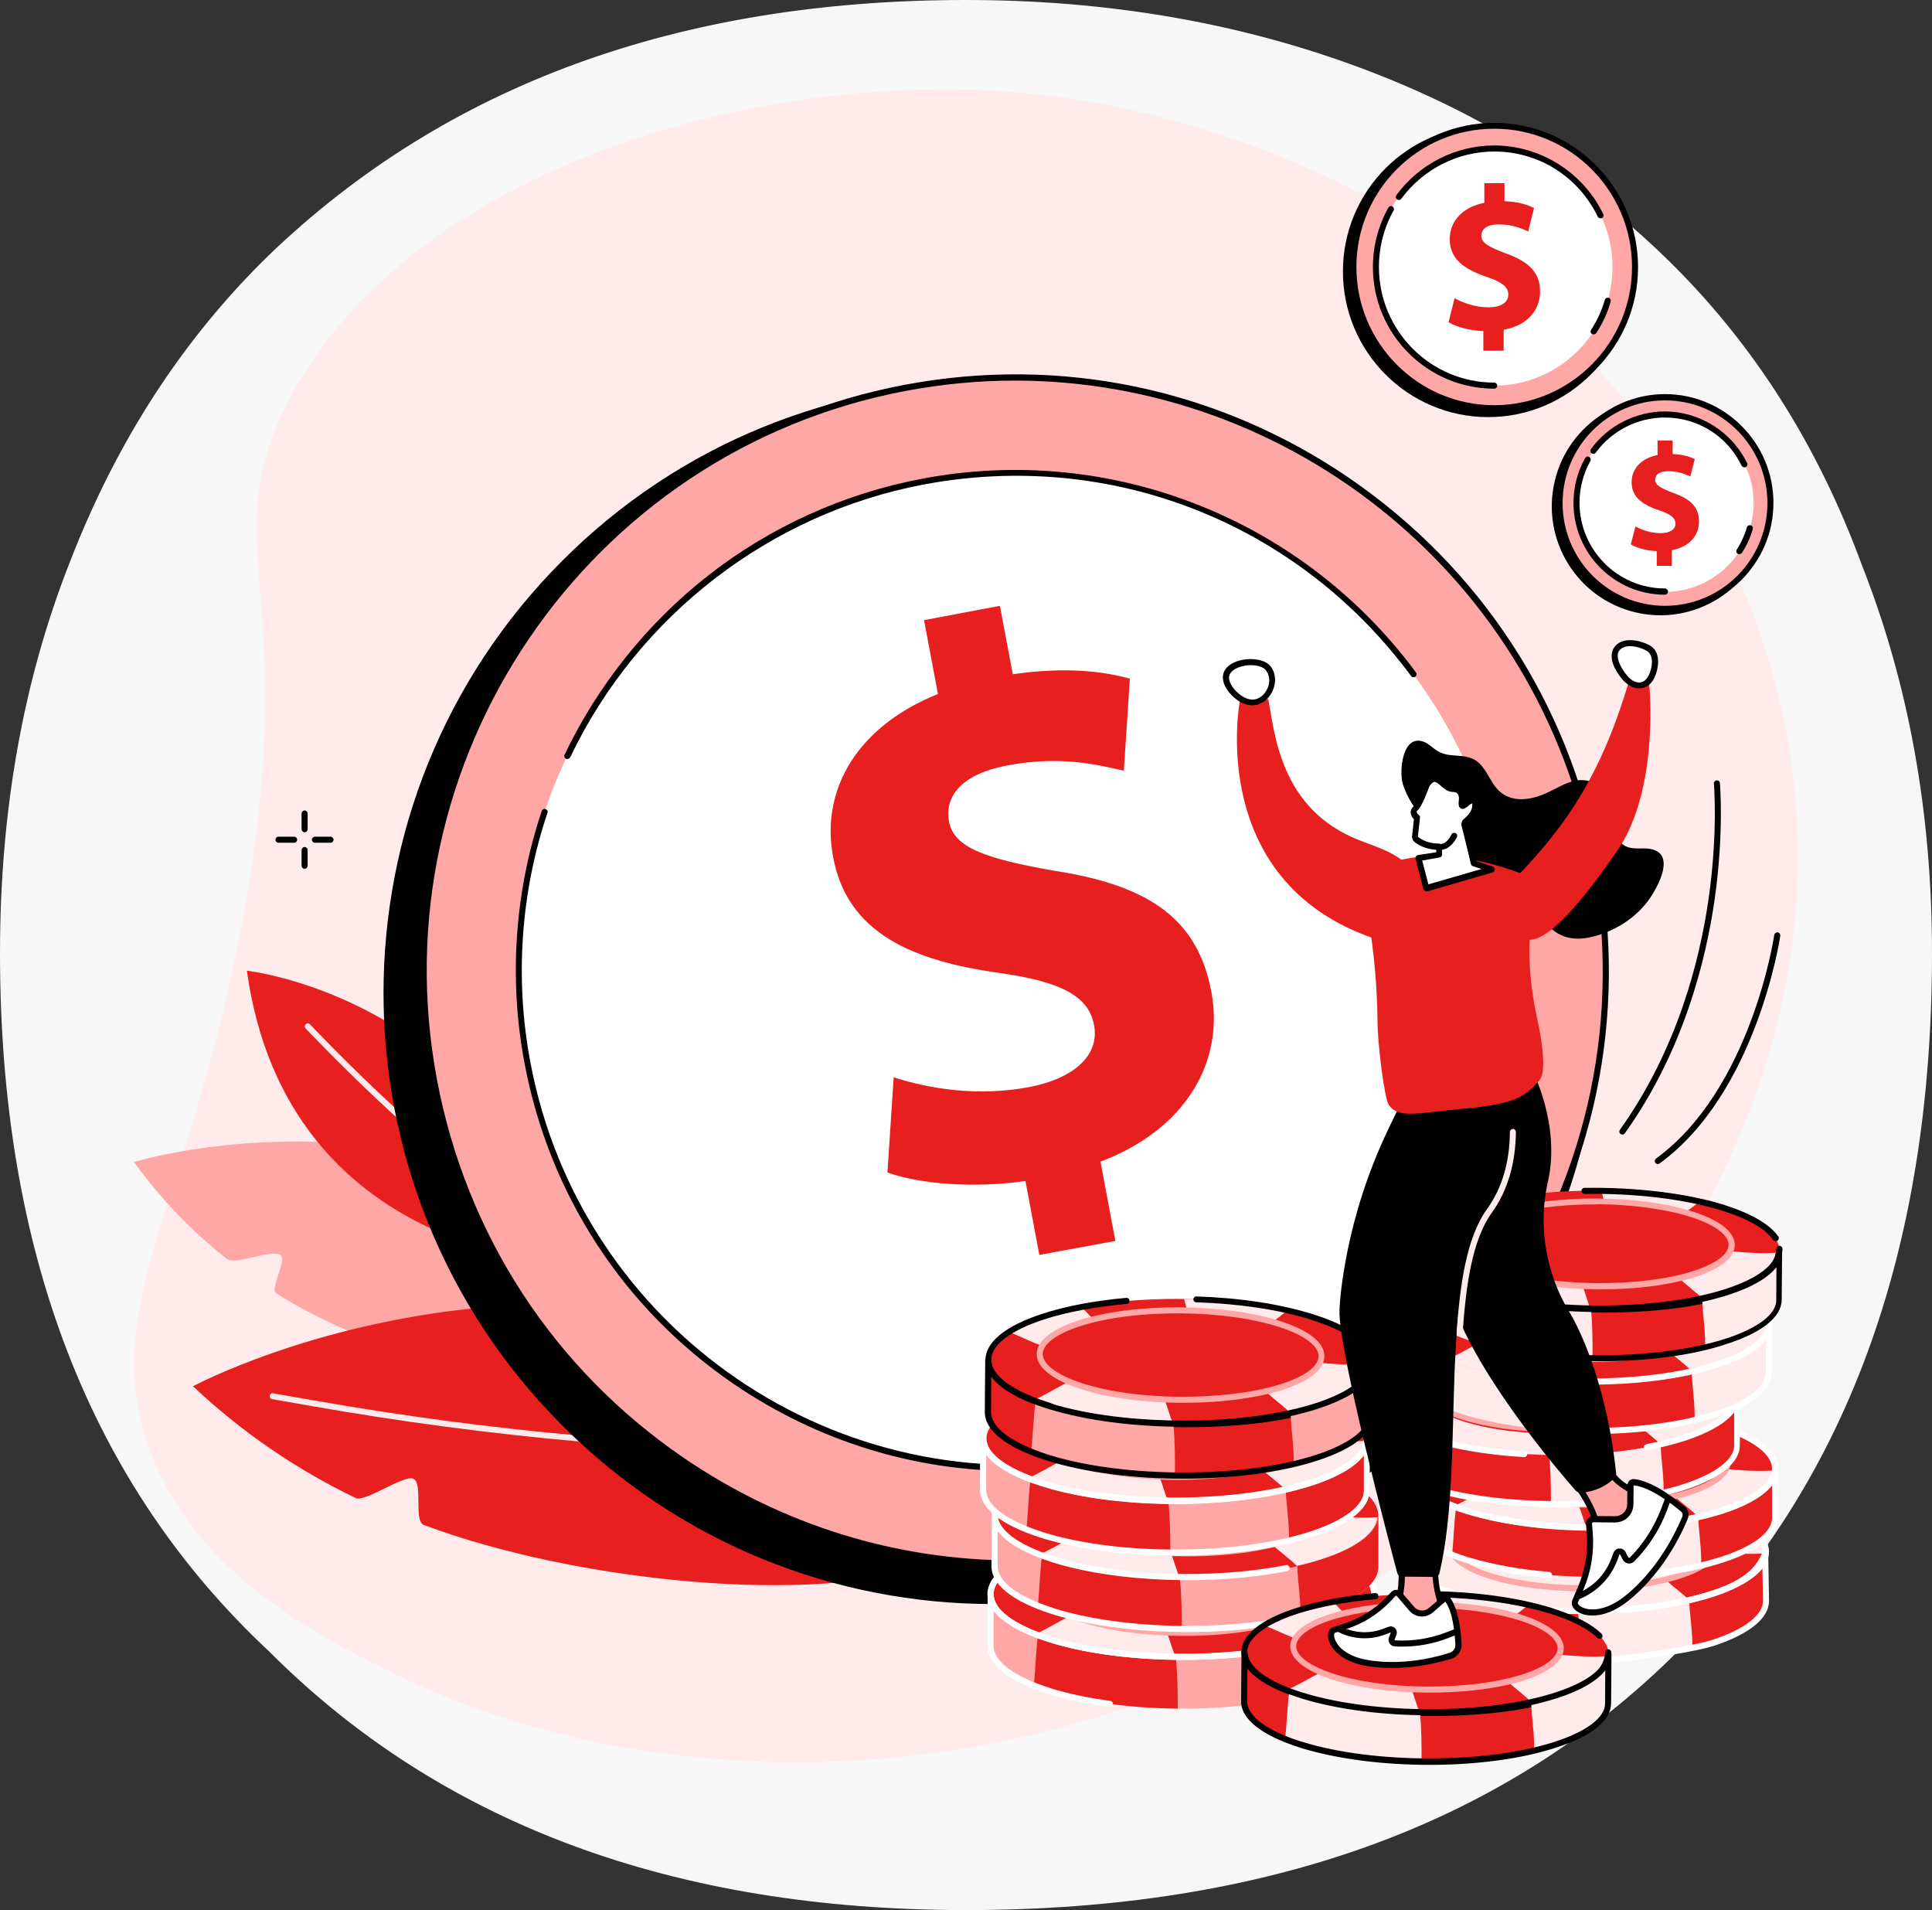 <svg width="173" height="171" viewBox="0 0 173 171" fill="none" xmlns="http://www.w3.org/2000/svg">
<rect x="0" y="0" width="173" height="171" fill="#333333" stroke="none"/>
<path d="M173 85.335C173 112.236 165.186 133.294 149.559 148.509C134.152 163.503 113.132 171 86.5 171C60.308 171 39.508 163.282 24.101 147.847C8.034 132.853 0 112.015 0 85.335C0 72.545 2.091 60.859 6.273 50.275C10.455 39.47 16.398 30.319 24.101 22.822C39.949 7.607 60.748 0 86.5 0C99.046 0 110.711 1.985 121.496 5.954C132.281 9.923 141.525 15.656 149.229 23.153C156.933 30.65 162.765 39.801 166.727 50.605C170.909 61.19 173 72.766 173 85.335Z" fill="#F7F7F7"/>
<g clip-path="url(#clip0)">
<path d="M13.729 130.663C18.125 141.359 28.808 146.617 35.347 149.851C61.18 162.607 100.002 160.909 128.249 137.656C134.861 132.217 167.449 103.706 159.865 65.095C153.164 30.983 120.089 10.963 91.679 8.325C68.134 6.139 36.734 14.974 25.871 35.807C19.044 48.906 27.241 53.062 21.656 82.729C16.828 108.385 8.361 117.582 13.729 130.663Z" fill="#FFEBEB"/>
<path d="M70.746 123.617C70.746 123.617 44.805 128.152 24.754 115.811C24.088 115.396 25.763 112.812 25.115 112.36C24.268 111.782 21.097 113.336 20.287 112.686C17.278 110.301 14.468 107.446 12 104.031C12 104.031 20.017 101.538 31.06 102.369C31.888 102.441 33.167 106 34.032 106.109C34.843 106.199 35.257 102.839 36.104 102.965C46.985 104.772 59.847 110.12 70.746 123.617Z" fill="#FFA6A6"/>
<path d="M49.02 116.841C48.174 116.859 48.588 120.617 47.777 120.672C46.967 120.726 43.922 116.986 43.148 117.058C27.745 118.485 17.278 124.105 17.278 124.105C21.836 128.387 26.754 131.657 31.852 134.114C32.663 134.512 36.176 132.018 37.005 132.38C37.905 132.759 37.023 136.174 37.941 136.517C51.362 141.558 72.962 143.853 83.825 139.932C85.446 133.915 78.402 128.242 78.618 122.551C67.738 117.853 58.172 116.588 49.02 116.841Z" fill="#E81F1F"/>
<path d="M73.016 130.085C68.26 130.031 63.45 129.85 58.694 129.561C58.55 129.543 58.424 129.417 58.442 129.272C58.46 129.127 58.586 129.001 58.73 129.019C63.468 129.308 68.278 129.489 73.016 129.543C73.16 129.543 73.286 129.669 73.286 129.814C73.286 129.959 73.16 130.085 73.016 130.085Z" fill="#FFEBEB"/>
<path d="M51.957 129.055H51.939C43.958 128.35 35.888 127.284 27.997 125.893L24.376 125.261C24.232 125.243 24.124 125.098 24.16 124.954C24.178 124.809 24.322 124.701 24.466 124.737L28.087 125.369C35.978 126.76 44.012 127.826 51.975 128.531C52.119 128.549 52.227 128.676 52.227 128.82C52.209 128.947 52.083 129.055 51.957 129.055Z" fill="#FFEBEB"/>
<path d="M51.218 113.119C51.218 113.119 25.709 112.758 22.106 86.903C22.106 86.903 43.958 89.27 51.218 113.119Z" fill="#E81F1F"/>
<path d="M45.345 107.681C45.291 107.681 45.255 107.663 45.201 107.645C37.905 103.272 27.475 92.179 27.367 92.07C27.259 91.962 27.276 91.781 27.385 91.691C27.493 91.582 27.673 91.6 27.763 91.709C27.871 91.817 38.248 102.857 45.489 107.193C45.616 107.265 45.652 107.428 45.58 107.572C45.526 107.627 45.435 107.681 45.345 107.681Z" fill="#FFEBEB"/>
<path d="M133.257 37.342C140.441 37.342 146.264 31.502 146.264 24.297C146.264 17.093 140.441 11.252 133.257 11.252C126.074 11.252 120.251 17.093 120.251 24.297C120.251 31.502 126.074 37.342 133.257 37.342Z" fill="black"/>
<path d="M133.798 36.547C140.762 36.547 146.408 30.885 146.408 23.9C146.408 16.915 140.762 11.252 133.798 11.252C126.833 11.252 121.187 16.915 121.187 23.9C121.187 30.885 126.833 36.547 133.798 36.547Z" fill="#FFA6A6"/>
<path d="M133.798 36.837C126.7 36.837 120.917 31.037 120.917 23.918C120.917 16.799 126.7 10.999 133.798 10.999C140.896 10.999 146.678 16.799 146.678 23.918C146.678 31.037 140.914 36.837 133.798 36.837ZM133.798 11.523C126.988 11.523 121.458 17.07 121.458 23.9C121.458 30.73 126.988 36.276 133.798 36.276C140.607 36.276 146.138 30.73 146.138 23.9C146.138 17.07 140.607 11.523 133.798 11.523Z" fill="black"/>
<path d="M133.798 34.524C139.648 34.524 144.39 29.767 144.39 23.9C144.39 18.032 139.648 13.276 133.798 13.276C127.948 13.276 123.205 18.032 123.205 23.9C123.205 29.767 127.948 34.524 133.798 34.524Z" fill="white"/>
<path d="M142.697 29.934C142.643 29.934 142.589 29.916 142.553 29.898C142.427 29.826 142.391 29.645 142.481 29.519C143.021 28.688 143.436 27.784 143.706 26.845C143.742 26.7 143.904 26.628 144.048 26.664C144.192 26.7 144.264 26.863 144.228 27.008C143.94 28.001 143.508 28.959 142.931 29.826C142.877 29.88 142.787 29.934 142.697 29.934Z" fill="black"/>
<path d="M143.328 19.546C143.219 19.546 143.129 19.491 143.075 19.401C141.328 15.805 137.779 13.565 133.798 13.565C130.519 13.565 127.421 15.155 125.475 17.793C125.385 17.919 125.223 17.937 125.097 17.847C124.971 17.757 124.953 17.594 125.043 17.468C127.078 14.685 130.357 13.023 133.798 13.023C137.923 13.023 141.76 15.426 143.562 19.166C143.634 19.293 143.58 19.455 143.436 19.527C143.418 19.546 143.364 19.546 143.328 19.546Z" fill="black"/>
<path d="M133.798 34.795C127.817 34.795 122.935 29.916 122.935 23.9C122.935 22.039 123.421 20.196 124.322 18.588C124.394 18.461 124.556 18.407 124.682 18.48C124.808 18.552 124.862 18.714 124.79 18.841C123.926 20.377 123.475 22.129 123.475 23.9C123.475 29.609 128.105 34.253 133.798 34.253C133.942 34.253 134.068 34.379 134.068 34.524C134.068 34.668 133.96 34.795 133.798 34.795Z" fill="black"/>
<path d="M132.825 31.398V29.645C131.6 29.591 130.411 29.266 129.708 28.851L130.249 26.701C131.023 27.116 132.104 27.514 133.293 27.514C134.338 27.514 135.059 27.116 135.059 26.375C135.059 25.671 134.464 25.237 133.113 24.785C131.15 24.117 129.816 23.213 129.816 21.425C129.816 19.817 130.951 18.534 132.915 18.154V16.402H134.717V18.01C135.942 18.064 136.77 18.317 137.365 18.624L136.842 20.72C136.374 20.521 135.527 20.088 134.212 20.088C133.023 20.088 132.645 20.593 132.645 21.117C132.645 21.732 133.293 22.111 134.843 22.689C137.022 23.466 137.905 24.478 137.905 26.122C137.905 27.748 136.752 29.158 134.644 29.519V31.398H132.825Z" fill="#E81F1F"/>
<path d="M158.149 47.568C159.384 42.324 156.146 37.069 150.917 35.831C145.689 34.593 140.449 37.84 139.215 43.084C137.98 48.328 141.218 53.583 146.446 54.821C151.675 56.06 156.915 52.812 158.149 47.568Z" fill="black"/>
<path d="M158.285 47.214C159.483 42.125 156.341 37.026 151.267 35.824C146.193 34.623 141.109 37.774 139.911 42.862C138.713 47.951 141.855 53.05 146.929 54.252C152.002 55.453 157.086 52.302 158.285 47.214Z" fill="#FFA6A6"/>
<path d="M149.092 54.76C143.742 54.76 139.382 50.387 139.382 45.021C139.382 39.655 143.742 35.283 149.092 35.283C154.443 35.283 158.802 39.655 158.802 45.021C158.802 50.387 154.443 54.76 149.092 54.76ZM149.092 35.843C144.03 35.843 139.923 39.962 139.923 45.039C139.923 50.116 144.03 54.236 149.092 54.236C154.154 54.236 158.262 50.116 158.262 45.039C158.262 39.962 154.136 35.843 149.092 35.843Z" fill="black"/>
<path d="M156.812 46.865C157.818 42.592 155.18 38.31 150.919 37.301C146.659 36.292 142.39 38.938 141.384 43.211C140.378 47.484 143.016 51.766 147.276 52.775C151.537 53.784 155.806 51.138 156.812 46.865Z" fill="white"/>
<path d="M155.74 49.611C155.686 49.611 155.632 49.592 155.596 49.574C155.47 49.502 155.433 49.321 155.524 49.195C155.92 48.581 156.226 47.912 156.424 47.208C156.46 47.063 156.622 46.991 156.767 47.027C156.911 47.063 156.983 47.225 156.947 47.37C156.731 48.129 156.406 48.834 155.974 49.502C155.92 49.556 155.83 49.611 155.74 49.611Z" fill="black"/>
<path d="M156.208 41.841C156.1 41.841 156.01 41.787 155.956 41.697C154.659 39.023 152.029 37.379 149.074 37.379C146.642 37.379 144.336 38.553 142.895 40.522C142.805 40.649 142.643 40.667 142.517 40.577C142.391 40.486 142.373 40.324 142.463 40.197C143.994 38.101 146.48 36.836 149.074 36.836C152.191 36.836 155.091 38.661 156.442 41.462C156.514 41.588 156.46 41.751 156.316 41.823C156.298 41.823 156.262 41.841 156.208 41.841Z" fill="black"/>
<path d="M149.092 53.242C144.571 53.242 140.896 49.556 140.896 45.021C140.896 43.612 141.256 42.221 141.94 41.01C142.012 40.884 142.175 40.83 142.301 40.902C142.427 40.974 142.481 41.137 142.409 41.263C141.778 42.401 141.436 43.702 141.436 45.003C141.436 49.231 144.859 52.682 149.092 52.682C149.236 52.682 149.362 52.809 149.362 52.953C149.362 53.098 149.236 53.242 149.092 53.242Z" fill="black"/>
<path d="M148.354 50.64V49.34C147.435 49.303 146.552 49.05 146.03 48.743L146.444 47.135C147.021 47.442 147.831 47.731 148.714 47.731C149.489 47.731 150.029 47.424 150.029 46.882C150.029 46.358 149.597 46.033 148.57 45.69C147.111 45.202 146.102 44.515 146.102 43.178C146.102 41.968 146.949 41.028 148.426 40.739V39.438H149.777V40.649C150.696 40.685 151.308 40.884 151.758 41.1L151.362 42.654C151.002 42.51 150.371 42.185 149.381 42.185C148.498 42.185 148.21 42.564 148.21 42.962C148.21 43.413 148.696 43.702 149.849 44.136C151.488 44.714 152.137 45.473 152.137 46.702C152.137 47.93 151.272 48.978 149.705 49.249V50.658H148.354V50.64Z" fill="#E81F1F"/>
<path d="M145.273 101.574C145.219 101.574 145.165 101.556 145.111 101.52C144.985 101.429 144.967 101.267 145.057 101.14C150.209 93.931 152.227 85.891 153.001 80.416C153.848 74.472 153.47 70.19 153.47 70.154C153.452 70.009 153.56 69.865 153.722 69.865C153.866 69.847 154.01 69.955 154.01 70.118C154.01 70.154 154.389 74.49 153.542 80.489C152.749 86.035 150.714 94.166 145.489 101.465C145.453 101.538 145.363 101.574 145.273 101.574Z" fill="black"/>
<path d="M148.444 104.212C148.354 104.212 148.282 104.176 148.228 104.103C148.137 103.977 148.174 103.814 148.282 103.724C156.803 97.527 158.856 83.849 158.874 83.705C158.892 83.56 159.036 83.452 159.181 83.47C159.325 83.488 159.433 83.632 159.415 83.777C159.397 83.921 157.307 97.834 148.606 104.158C148.552 104.194 148.498 104.212 148.444 104.212Z" fill="black"/>
<path d="M27.276 74.508C27.132 74.508 27.006 74.382 27.006 74.237V72.828C27.006 72.683 27.132 72.557 27.276 72.557C27.421 72.557 27.547 72.683 27.547 72.828V74.237C27.547 74.382 27.421 74.508 27.276 74.508Z" fill="black"/>
<path d="M27.276 77.778C27.132 77.778 27.006 77.652 27.006 77.507V76.098C27.006 75.954 27.132 75.827 27.276 75.827C27.421 75.827 27.547 75.954 27.547 76.098V77.507C27.547 77.652 27.421 77.778 27.276 77.778Z" fill="black"/>
<path d="M26.34 75.448H24.935C24.791 75.448 24.664 75.321 24.664 75.177C24.664 75.032 24.791 74.906 24.935 74.906H26.34C26.484 74.906 26.61 75.032 26.61 75.177C26.61 75.321 26.484 75.448 26.34 75.448Z" fill="black"/>
<path d="M29.6 75.448H28.195C28.051 75.448 27.925 75.321 27.925 75.177C27.925 75.032 28.051 74.906 28.195 74.906H29.6C29.745 74.906 29.871 75.032 29.871 75.177C29.871 75.321 29.745 75.448 29.6 75.448Z" fill="black"/>
<path d="M127.431 127.583C148.726 106.225 148.726 71.596 127.431 50.238C106.136 28.88 71.609 28.88 50.314 50.238C29.018 71.596 29.018 106.225 50.314 127.583C71.609 148.941 106.136 148.941 127.431 127.583Z" fill="black"/>
<path d="M90.869 139.932C120.09 139.932 143.778 116.174 143.778 86.867C143.778 57.559 120.09 33.801 90.869 33.801C61.648 33.801 37.959 57.559 37.959 86.867C37.959 116.174 61.648 139.932 90.869 139.932Z" fill="#FFA6A6"/>
<path d="M90.76 140.239C80.168 140.239 69.827 137.059 60.892 130.934C49.164 122.894 41.238 110.771 38.608 96.768C35.978 82.765 38.932 68.582 46.949 56.802C54.947 45.039 67.053 37.09 80.996 34.452C94.958 31.814 109.1 34.777 120.845 42.817C132.573 50.857 140.499 62.981 143.129 76.984C145.76 90.986 142.805 105.169 134.789 116.95C126.79 128.712 114.684 136.644 100.723 139.3C97.408 139.914 94.057 140.239 90.76 140.239ZM90.887 34.072C87.662 34.072 84.383 34.379 81.105 34.994C52.587 40.396 33.744 68.058 39.13 96.659C41.742 110.518 49.561 122.533 61.18 130.483C70.025 136.535 80.258 139.679 90.743 139.697C94.021 139.697 97.318 139.39 100.615 138.776C114.432 136.156 126.412 128.314 134.338 116.661C142.265 105.007 145.201 90.968 142.589 77.11C137.833 51.779 115.693 34.072 90.887 34.072Z" fill="black"/>
<path d="M90.869 131.404C115.394 131.404 135.275 111.464 135.275 86.867C135.275 62.269 115.394 42.329 90.869 42.329C66.344 42.329 46.462 62.269 46.462 86.867C46.462 111.464 66.344 131.404 90.869 131.404Z" fill="white"/>
<path d="M132.014 103.905C131.978 103.905 131.942 103.905 131.906 103.887C131.762 103.832 131.708 103.67 131.762 103.525C133.347 99.605 134.374 95.485 134.789 91.293C134.807 91.149 134.933 91.04 135.077 91.058C135.221 91.076 135.329 91.203 135.311 91.347C134.879 95.593 133.852 99.767 132.248 103.742C132.212 103.851 132.122 103.905 132.014 103.905Z" fill="black"/>
<path d="M50.786 67.95C50.75 67.95 50.714 67.95 50.678 67.931C50.552 67.859 50.48 67.697 50.552 67.57C53.524 61.355 57.938 55.826 63.342 51.58C68.927 47.189 75.574 44.172 82.6 42.853C90.995 41.263 99.606 42.112 107.514 45.292C115.207 48.382 121.872 53.549 126.79 60.198C126.88 60.325 126.862 60.487 126.736 60.578C126.61 60.668 126.448 60.65 126.358 60.524C116.197 46.774 99.462 40.215 82.708 43.377C68.945 45.979 57.109 55.121 51.056 67.805C50.984 67.895 50.894 67.95 50.786 67.95Z" fill="black"/>
<path d="M90.778 131.693C81.879 131.693 73.196 129.019 65.684 123.888C55.83 117.149 49.182 106.94 46.967 95.178C45.544 87.644 46.084 79.82 48.516 72.593C48.57 72.448 48.714 72.376 48.858 72.43C49.002 72.485 49.074 72.629 49.02 72.774C46.624 79.91 46.084 87.626 47.489 95.088C51.993 119.082 75.124 134.909 99.047 130.374C99.191 130.338 99.335 130.447 99.372 130.591C99.408 130.736 99.299 130.88 99.155 130.916C96.363 131.44 93.553 131.693 90.778 131.693Z" fill="black"/>
<path d="M93.066 112.342L91.823 105.73C87.139 106.398 82.384 106.001 79.465 104.971L80.024 96.443C83.23 97.491 87.608 98.177 92.112 97.328C96.057 96.587 98.489 94.546 97.966 91.763C97.462 89.125 94.94 87.878 89.481 87.102C81.591 85.999 75.862 83.488 74.601 76.731C73.448 70.606 76.853 64.986 83.987 62.132L82.744 55.519L89.535 54.236L90.688 60.361C95.372 59.693 98.687 60.072 101.173 60.758L100.633 68.998C98.687 68.582 95.192 67.57 90.202 68.528C85.698 69.377 84.6 71.599 84.978 73.551C85.41 75.845 88.112 76.857 94.436 77.959C103.245 79.314 107.28 82.512 108.469 88.782C109.64 94.979 106.253 101.086 98.543 103.995L99.876 111.096L93.066 112.342Z" fill="#E81F1F"/>
<path d="M158.136 138.902V143.311C158.136 144.648 156.604 145.985 153.506 147.015C147.327 149.093 137.221 149.165 130.771 147.232C130.663 147.195 130.555 147.159 130.465 147.141C127.186 146.111 125.547 144.738 125.547 143.347V138.938C125.547 140.312 127.186 141.685 130.465 142.733C130.573 142.769 130.681 142.805 130.771 142.823C137.239 144.756 147.327 144.666 153.506 142.606C156.604 141.576 158.136 140.239 158.136 138.902Z" fill="#FFEBEB"/>
<path d="M152.893 135.018C153.001 135.054 153.11 135.09 153.218 135.108C159.667 137.15 159.793 140.492 153.506 142.606C147.327 144.684 137.221 144.756 130.771 142.823C130.663 142.787 130.555 142.751 130.465 142.733C124.016 140.691 123.89 137.348 130.177 135.234C136.338 133.175 146.426 133.084 152.893 135.018Z" fill="#FFEBEB"/>
<path d="M150.912 134.53C148.264 133.952 145.201 133.644 142.139 133.626C142.211 133.952 142.301 134.277 142.409 134.62C144.985 134.656 147.507 134.981 149.579 135.56C150.083 135.252 150.497 134.873 150.912 134.53Z" fill="#E81F1F"/>
<path d="M133.293 135.795C133.654 135.668 134.05 135.56 134.464 135.451C134.122 135.09 133.762 134.747 133.437 134.385C132.248 134.62 131.132 134.909 130.105 135.234C128.934 135.632 127.997 136.066 127.258 136.517C128.231 136.915 129.186 137.366 130.159 137.728C130.573 137.041 131.618 136.355 133.293 135.795Z" fill="#E81F1F"/>
<path d="M153.524 138.938C153.218 139.733 152.119 140.51 150.263 141.143C149.921 141.251 149.561 141.36 149.182 141.468C149.849 142.082 150.606 142.606 151.254 143.239C152.029 143.058 152.767 142.859 153.47 142.624C156.442 141.631 157.974 140.348 158.082 139.065C156.55 139.173 155.073 139.065 153.524 138.938Z" fill="#E81F1F"/>
<path d="M133.744 141.305C133.672 141.287 133.582 141.251 133.51 141.233C133.059 141.089 132.645 140.944 132.285 140.781C131.276 141.305 130.303 141.92 129.294 142.371C129.636 142.498 129.997 142.624 130.393 142.751C130.501 142.787 130.609 142.823 130.717 142.841C133.708 143.744 137.473 144.196 141.274 144.232C141.022 143.618 140.824 142.931 140.589 142.299C138.103 142.209 135.689 141.884 133.744 141.305Z" fill="#FFEBEB"/>
<path d="M141.868 142.462C135.005 142.462 129.618 140.673 129.618 138.396C129.618 136.12 135.005 134.331 141.868 134.331C148.732 134.331 154.118 136.12 154.118 138.396C154.118 140.673 148.75 142.462 141.868 142.462ZM141.868 134.873C134.861 134.873 130.159 136.698 130.159 138.396C130.159 140.095 134.861 141.92 141.868 141.92C148.876 141.92 153.578 140.095 153.578 138.396C153.578 136.698 148.876 134.873 141.868 134.873Z" fill="#FFA6A6"/>
<path d="M158.136 138.902C158.136 140.239 156.604 141.576 153.506 142.606C152.803 142.841 152.047 143.058 151.254 143.239C151.308 144.684 151.578 146.129 151.542 147.575C152.227 147.412 152.893 147.213 153.524 147.015C156.622 145.985 158.154 144.648 158.154 143.311L158.136 138.902Z" fill="#E81F1F"/>
<path d="M130.771 142.841C130.663 142.805 130.555 142.769 130.465 142.751C130.141 142.642 129.853 142.552 129.564 142.444C129.402 143.871 129.366 145.298 129.24 146.726C129.618 146.87 130.033 147.015 130.465 147.159C130.573 147.195 130.681 147.232 130.789 147.25C133.816 148.153 137.635 148.623 141.472 148.641C141.472 147.177 141.454 145.696 141.292 144.232C137.491 144.196 133.744 143.726 130.771 142.841Z" fill="#E81F1F"/>
<path d="M144.228 148.84C144.084 148.84 143.976 148.731 143.958 148.605C143.94 148.46 144.048 148.316 144.192 148.316C146.913 148.027 151.614 147.376 153.416 146.78C156.244 145.84 157.865 144.576 157.865 143.329L157.811 140.149C157.181 141.107 156.028 142.082 153.578 142.895C151.488 143.6 148.876 144.088 145.994 144.341C145.85 144.359 145.706 144.25 145.706 144.088C145.688 143.943 145.796 143.799 145.958 143.799C148.786 143.546 151.362 143.058 153.416 142.371C156.496 141.341 157.361 140.077 157.811 138.975C157.865 138.848 157.992 138.794 158.118 138.812C158.244 138.83 158.334 138.938 158.334 139.083L158.406 143.329C158.406 144.847 156.695 146.256 153.596 147.304C151.74 147.918 147.003 148.587 144.264 148.876C144.246 148.84 144.246 148.84 144.228 148.84Z" fill="white"/>
<path d="M141.778 144.503C137.815 144.503 133.852 144.034 130.699 143.094C130.591 143.058 130.483 143.022 130.375 143.004C127.096 141.974 125.277 140.528 125.259 138.975C125.241 137.457 126.952 136.029 130.069 135C136.338 132.904 146.39 132.813 152.965 134.783C153.074 134.819 153.182 134.855 153.29 134.873C156.568 135.903 158.388 137.348 158.406 138.902C158.424 140.42 156.713 141.847 153.596 142.877C150.335 143.961 146.048 144.503 141.778 144.503ZM141.904 133.915C137.653 133.915 133.401 134.458 130.231 135.505C127.402 136.463 125.781 137.71 125.781 138.975C125.799 140.257 127.511 141.54 130.519 142.498C130.627 142.534 130.717 142.57 130.825 142.588C137.203 144.503 147.327 144.395 153.398 142.371C156.226 141.414 157.847 140.167 157.847 138.902C157.829 137.619 156.118 136.337 153.11 135.379C153.001 135.343 152.911 135.307 152.803 135.289C149.759 134.367 145.832 133.915 141.904 133.915Z" fill="white"/>
<path d="M158.964 131.476L158.946 135.885C158.946 137.222 157.397 138.559 154.299 139.571C148.101 141.612 138.013 141.685 131.564 139.715C131.456 139.679 131.348 139.643 131.258 139.625C127.979 138.577 126.34 137.204 126.34 135.831L126.358 131.422C126.358 132.795 127.997 134.187 131.276 135.234C131.384 135.271 131.492 135.307 131.582 135.325C138.049 137.276 148.138 137.222 154.317 135.18C157.415 134.15 158.964 132.813 158.964 131.476Z" fill="#FFEBEB"/>
<path d="M153.74 127.592C153.848 127.628 153.956 127.664 154.064 127.682C160.514 129.742 160.622 133.102 154.335 135.18C148.137 137.222 138.049 137.294 131.6 135.325C131.492 135.289 131.384 135.252 131.294 135.234C124.844 133.175 124.736 129.814 131.023 127.736C137.185 125.676 147.291 125.622 153.74 127.592Z" fill="#E81F1F"/>
<path d="M151.758 127.086C149.11 126.49 146.048 126.182 142.985 126.164C143.057 126.49 143.147 126.815 143.255 127.158C145.832 127.212 148.354 127.519 150.425 128.116C150.93 127.79 151.344 127.429 151.758 127.086Z" fill="#FFEBEB"/>
<path d="M134.14 128.278C134.518 128.152 134.897 128.043 135.311 127.935C134.969 127.574 134.608 127.23 134.284 126.869C133.095 127.104 131.978 127.375 130.951 127.718C129.78 128.116 128.826 128.531 128.105 129.001C129.078 129.398 130.033 129.85 130.987 130.211C131.42 129.525 132.465 128.838 134.14 128.278Z" fill="#FFEBEB"/>
<path d="M154.353 131.494C154.028 132.289 152.947 133.066 151.074 133.681C150.732 133.789 150.371 133.897 149.993 134.006C150.66 134.62 151.416 135.144 152.065 135.795C152.839 135.614 153.578 135.415 154.28 135.18C157.253 134.187 158.802 132.922 158.91 131.639C157.379 131.747 155.902 131.639 154.353 131.494Z" fill="#FFEBEB"/>
<path d="M134.572 133.807C134.5 133.789 134.428 133.753 134.338 133.735C133.888 133.59 133.474 133.428 133.113 133.283C132.104 133.807 131.132 134.421 130.123 134.855C130.465 134.981 130.825 135.126 131.222 135.234C131.33 135.271 131.438 135.307 131.528 135.325C134.518 136.228 138.283 136.698 142.066 136.752C141.814 136.138 141.634 135.451 141.382 134.819C138.932 134.729 136.518 134.385 134.572 133.807Z" fill="#FFEBEB"/>
<path d="M142.823 134.982C142.787 134.982 142.733 134.982 142.697 134.982C139.472 134.963 136.428 134.566 134.14 133.825C131.762 133.066 130.447 132.018 130.447 130.862C130.447 129.724 131.762 128.676 134.158 127.935C136.446 127.212 139.49 126.833 142.715 126.833C145.94 126.851 148.984 127.248 151.272 127.989C153.65 128.748 154.965 129.796 154.965 130.952C154.947 133.229 149.633 134.982 142.823 134.982ZM142.589 127.393C139.454 127.393 136.536 127.772 134.32 128.459C132.212 129.128 130.987 129.995 130.987 130.88C130.987 131.747 132.194 132.651 134.302 133.319C136.536 134.042 139.508 134.439 142.697 134.439C149.705 134.476 154.407 132.651 154.425 130.952C154.425 130.085 153.218 129.182 151.11 128.513C148.876 127.79 145.904 127.393 142.715 127.393C142.679 127.393 142.643 127.393 142.589 127.393Z" fill="#FFA6A6"/>
<path d="M158.964 131.476C158.964 132.813 157.415 134.15 154.317 135.162C153.614 135.397 152.857 135.596 152.065 135.776C152.119 137.222 152.371 138.667 152.335 140.113C153.038 139.95 153.686 139.769 154.317 139.553C157.415 138.523 158.964 137.186 158.964 135.867V131.476Z" fill="#E81F1F"/>
<path d="M131.582 135.325C131.474 135.289 131.366 135.252 131.276 135.234C130.951 135.126 130.663 135.036 130.375 134.927C130.213 136.355 130.159 137.782 130.033 139.209C130.411 139.354 130.825 139.516 131.258 139.643C131.366 139.679 131.474 139.715 131.564 139.733C134.59 140.655 138.41 141.125 142.247 141.161C142.247 139.697 142.229 138.216 142.085 136.752C138.319 136.698 134.554 136.228 131.582 135.325Z" fill="#E81F1F"/>
<path d="M148.39 141.107C148.264 141.107 148.138 140.998 148.12 140.872C148.102 140.727 148.21 140.583 148.354 140.565C150.588 140.293 152.551 139.878 154.226 139.336C157.055 138.396 158.676 137.15 158.676 135.903V132.94C157.938 133.897 156.478 134.747 154.389 135.451C153.398 135.777 152.299 136.066 151.11 136.3C150.966 136.337 150.822 136.228 150.786 136.084C150.75 135.939 150.858 135.795 151.002 135.758C152.173 135.524 153.254 135.253 154.226 134.927C157.055 133.988 158.676 132.741 158.676 131.494C158.676 131.35 158.802 131.223 158.946 131.223C159.09 131.223 159.217 131.35 159.217 131.494L159.199 135.903C159.199 137.421 157.487 138.83 154.371 139.86C152.659 140.42 150.66 140.854 148.39 141.125C148.408 141.107 148.408 141.107 148.39 141.107Z" fill="white"/>
<path d="M138.716 141.269H138.698C136.032 141.052 133.528 140.601 131.51 139.986C131.402 139.95 131.294 139.914 131.186 139.896C127.889 138.848 126.087 137.403 126.087 135.831L126.105 131.422C126.105 131.277 126.232 131.151 126.376 131.151C126.52 131.151 126.646 131.277 126.646 131.422C126.646 132.723 128.357 134.006 131.366 134.963C131.474 134.999 131.564 135.036 131.672 135.054C134.086 135.776 137.076 136.246 140.337 136.409C140.481 136.409 140.607 136.535 140.589 136.698C140.589 136.842 140.463 136.969 140.301 136.951C137.004 136.788 133.96 136.318 131.51 135.578C131.402 135.542 131.294 135.505 131.186 135.487C128.934 134.765 127.385 133.879 126.628 132.867V135.831C126.628 137.131 128.339 138.414 131.348 139.372C131.456 139.408 131.546 139.444 131.654 139.462C133.654 140.058 136.104 140.51 138.734 140.727C138.878 140.745 138.986 140.872 138.986 141.016C138.968 141.161 138.86 141.269 138.716 141.269Z" fill="white"/>
<path d="M142.751 137.041C138.734 137.041 134.717 136.553 131.51 135.596C131.402 135.56 131.294 135.523 131.186 135.505C127.907 134.457 126.087 133.012 126.087 131.458C126.087 129.94 127.799 128.531 130.915 127.501C137.185 125.424 147.237 125.351 153.812 127.357C153.92 127.393 154.028 127.429 154.136 127.465C157.415 128.513 159.235 129.959 159.235 131.512C159.235 133.03 157.523 134.439 154.407 135.469C151.2 136.499 146.985 137.041 142.751 137.041ZM142.589 126.435C138.392 126.435 134.194 126.959 131.078 127.989C128.231 128.929 126.61 130.193 126.628 131.44C126.628 132.723 128.357 134.024 131.348 134.981C131.456 135.018 131.546 135.054 131.654 135.072C138.031 137.005 148.156 136.933 154.226 134.927C157.073 133.988 158.694 132.723 158.676 131.476C158.676 130.193 156.947 128.893 153.956 127.935C153.848 127.899 153.758 127.863 153.65 127.845C150.569 126.905 146.57 126.435 142.589 126.435Z" fill="white"/>
<path d="M155.596 124.99L155.578 129.399C155.578 130.736 154.028 132.073 150.93 133.084C144.733 135.126 134.644 135.198 128.195 133.229C128.087 133.193 127.979 133.157 127.889 133.139C124.61 132.091 122.971 130.718 122.971 129.326L122.989 124.918C122.989 126.291 124.628 127.682 127.907 128.712C128.015 128.748 128.123 128.784 128.213 128.802C134.68 130.754 144.769 130.699 150.948 128.658C154.064 127.664 155.596 126.327 155.596 124.99Z" fill="#FFEBEB"/>
<path d="M150.371 121.087C150.479 121.123 150.588 121.16 150.696 121.178C157.145 123.237 157.253 126.598 150.966 128.676C144.769 130.717 134.68 130.79 128.231 128.82C128.123 128.784 128.015 128.748 127.925 128.73C121.476 126.67 121.368 123.31 127.655 121.232C133.834 119.19 143.922 119.136 150.371 121.087Z" fill="#E81F1F"/>
<path d="M148.39 120.581C145.742 119.985 142.679 119.678 139.617 119.66C139.689 119.985 139.779 120.31 139.887 120.654C142.463 120.708 144.985 121.015 147.057 121.611C147.561 121.304 147.975 120.943 148.39 120.581Z" fill="#FFEBEB"/>
<path d="M130.771 121.792C131.15 121.665 131.528 121.557 131.942 121.449C131.6 121.087 131.24 120.744 130.915 120.383C129.726 120.617 128.61 120.888 127.583 121.232C126.412 121.629 125.457 122.045 124.736 122.515C125.709 122.912 126.664 123.364 127.619 123.725C128.051 123.02 129.096 122.352 130.771 121.792Z" fill="#FFEBEB"/>
<path d="M150.984 125.008C150.66 125.803 149.579 126.58 147.705 127.194C147.363 127.303 147.003 127.411 146.624 127.52C147.291 128.134 148.047 128.658 148.696 129.308C149.471 129.128 150.209 128.929 150.912 128.694C153.884 127.7 155.433 126.435 155.542 125.153C154.01 125.243 152.533 125.153 150.984 125.008Z" fill="#FFEBEB"/>
<path d="M131.204 127.303C131.132 127.285 131.059 127.248 130.969 127.23C130.519 127.086 130.105 126.923 129.744 126.779C128.736 127.303 127.763 127.917 126.754 128.351C127.096 128.477 127.457 128.622 127.853 128.73C127.961 128.766 128.069 128.802 128.159 128.82C131.15 129.724 134.915 130.194 138.698 130.248C138.446 129.633 138.265 128.947 138.013 128.314C135.563 128.242 133.149 127.899 131.204 127.303Z" fill="#FFEBEB"/>
<path d="M151.327 124.46C151.334 122.364 145.976 120.648 139.36 120.627C132.744 120.605 127.375 122.287 127.368 124.382C127.361 126.478 132.719 128.194 139.336 128.215C145.952 128.237 151.321 126.555 151.327 124.46Z" fill="#FFA6A6"/>
<path d="M155.596 124.99C155.596 126.327 154.046 127.664 150.948 128.676C150.245 128.911 149.489 129.109 148.696 129.29C148.75 130.736 149.002 132.181 148.966 133.626C149.669 133.464 150.317 133.283 150.948 133.066C154.046 132.036 155.596 130.699 155.596 129.38V124.99Z" fill="#E81F1F"/>
<path d="M128.213 128.838C128.105 128.802 127.997 128.766 127.907 128.748C127.583 128.64 127.294 128.549 127.006 128.441C126.844 129.868 126.79 131.296 126.664 132.723C127.042 132.868 127.457 133.03 127.889 133.157C127.997 133.193 128.105 133.229 128.195 133.247C131.222 134.168 135.041 134.638 138.878 134.674C138.878 133.211 138.86 131.729 138.716 130.266C134.951 130.212 131.204 129.742 128.213 128.838Z" fill="#E81F1F"/>
<path d="M139.364 134.945C135.347 134.945 131.33 134.458 128.123 133.5C128.015 133.464 127.907 133.428 127.799 133.41C124.502 132.362 122.701 130.916 122.701 129.344L122.719 124.936C122.719 124.791 122.845 124.665 122.989 124.665C123.133 124.665 123.259 124.791 123.259 124.936C123.259 126.237 124.971 127.52 127.979 128.477C128.087 128.513 128.177 128.549 128.285 128.567C130.573 129.254 133.419 129.724 136.5 129.904C136.644 129.904 136.77 130.049 136.752 130.194C136.752 130.338 136.608 130.465 136.464 130.447C133.347 130.266 130.465 129.796 128.123 129.091C128.015 129.055 127.907 129.019 127.799 129.001C125.547 128.278 123.998 127.393 123.241 126.381V129.344C123.241 130.645 124.953 131.928 127.961 132.886C128.069 132.922 128.159 132.958 128.267 132.976C134.644 134.909 144.769 134.837 150.84 132.832C153.668 131.892 155.289 130.645 155.289 129.399V126.435C154.551 127.393 153.092 128.242 151.002 128.947C149.957 129.29 148.786 129.579 147.525 129.832C147.381 129.868 147.237 129.76 147.201 129.615C147.165 129.471 147.273 129.326 147.417 129.29C148.66 129.055 149.813 128.766 150.822 128.423C153.65 127.483 155.271 126.237 155.271 124.99C155.271 124.845 155.397 124.719 155.542 124.719C155.686 124.719 155.812 124.845 155.812 124.99L155.794 129.399C155.794 130.916 154.082 132.326 150.966 133.355C147.813 134.403 143.598 134.945 139.364 134.945Z" fill="white"/>
<path d="M158.424 118.503L158.388 122.912C158.388 124.249 156.821 125.568 153.722 126.58C147.525 128.603 137.437 128.603 130.987 126.616C130.879 126.58 130.771 126.544 130.681 126.508C127.421 125.442 125.781 124.05 125.781 122.677L125.817 118.269C125.799 119.642 127.439 121.033 130.717 122.099C130.825 122.135 130.933 122.171 131.023 122.207C137.473 124.195 147.561 124.195 153.758 122.171C156.875 121.177 158.424 119.84 158.424 118.503Z" fill="#E81F1F"/>
<path d="M153.218 114.583C153.326 114.619 153.434 114.655 153.524 114.691C159.955 116.787 160.063 120.13 153.758 122.189C147.561 124.213 137.473 124.213 131.024 122.226C130.915 122.189 130.807 122.153 130.717 122.117C124.286 120.021 124.178 116.679 130.483 114.619C136.68 112.595 146.768 112.595 153.218 114.583Z" fill="#E81F1F"/>
<path d="M151.236 114.077C148.588 113.481 145.543 113.156 142.463 113.101C142.535 113.427 142.625 113.77 142.715 114.095C145.291 114.149 147.813 114.493 149.885 115.089C150.389 114.782 150.822 114.42 151.236 114.077Z" fill="#FFEBEB"/>
<path d="M133.618 115.197C133.996 115.071 134.374 114.962 134.789 114.872C134.446 114.511 134.104 114.167 133.762 113.806C132.573 114.023 131.438 114.312 130.429 114.637C129.258 115.016 128.303 115.45 127.583 115.902C128.555 116.299 129.51 116.769 130.465 117.13C130.879 116.408 131.942 115.739 133.618 115.197Z" fill="#FFEBEB"/>
<path d="M153.812 118.504C153.488 119.299 152.407 120.075 150.533 120.672C150.191 120.78 149.831 120.889 149.453 120.979C150.119 121.593 150.876 122.117 151.506 122.768C152.281 122.587 153.037 122.388 153.722 122.171C156.712 121.196 158.244 119.931 158.37 118.648C156.839 118.757 155.343 118.648 153.812 118.504Z" fill="#FFEBEB"/>
<path d="M134.014 120.708C133.942 120.69 133.87 120.654 133.78 120.636C133.329 120.491 132.915 120.328 132.555 120.166C131.546 120.69 130.573 121.286 129.546 121.72C129.889 121.846 130.249 121.991 130.645 122.117C130.753 122.153 130.861 122.189 130.951 122.226C133.942 123.147 137.689 123.635 141.49 123.707C141.238 123.093 141.058 122.406 140.823 121.774C138.373 121.647 135.959 121.304 134.014 120.708Z" fill="#FFEBEB"/>
<path d="M142.445 121.936C142.337 121.936 142.229 121.936 142.121 121.936C135.257 121.882 129.889 120.057 129.907 117.763C129.925 116.624 131.24 115.595 133.636 114.854C135.923 114.149 138.968 113.77 142.193 113.806C149.056 113.86 154.425 115.685 154.407 117.98C154.389 119.118 153.074 120.148 150.678 120.888C148.48 121.557 145.561 121.936 142.445 121.936ZM141.886 114.33C138.824 114.33 135.978 114.691 133.798 115.36C131.69 116.01 130.465 116.877 130.465 117.763C130.447 119.461 135.149 121.322 142.139 121.376C145.309 121.412 148.3 121.033 150.533 120.346C152.641 119.696 153.866 118.829 153.866 117.943C153.884 116.245 149.182 114.384 142.193 114.33C142.085 114.33 141.994 114.33 141.886 114.33Z" fill="#FFA6A6"/>
<path d="M158.424 118.504C158.424 119.841 156.857 121.16 153.758 122.171C153.055 122.406 152.299 122.605 151.488 122.786C151.524 124.231 151.794 125.677 151.74 127.122C152.443 126.959 153.092 126.779 153.722 126.58C156.821 125.568 158.37 124.249 158.388 122.912L158.424 118.504Z" fill="#FFEBEB"/>
<path d="M131.023 122.226C130.915 122.189 130.807 122.153 130.717 122.117C130.393 122.009 130.105 121.9 129.816 121.792C129.654 123.219 129.6 124.647 129.456 126.074C129.834 126.237 130.249 126.381 130.681 126.526C130.789 126.562 130.897 126.598 130.987 126.634C134.014 127.574 137.833 128.061 141.67 128.116C141.67 126.652 141.67 125.171 141.526 123.707C137.743 123.617 133.996 123.129 131.023 122.226Z" fill="#FFEBEB"/>
<path d="M142.409 128.387C141.166 128.387 139.923 128.333 138.68 128.242C138.536 128.224 138.428 128.098 138.428 127.953C138.446 127.809 138.572 127.7 138.716 127.7C144.174 128.116 149.759 127.592 153.65 126.327C156.478 125.406 158.118 124.159 158.118 122.912L158.136 119.949C157.397 120.889 155.938 121.756 153.848 122.424C149.2 123.942 142.229 124.376 136.068 123.545C135.923 123.526 135.815 123.382 135.833 123.237C135.851 123.093 135.996 122.984 136.14 123.002C142.229 123.816 149.11 123.382 153.686 121.9C156.514 120.979 158.154 119.732 158.154 118.485C158.154 118.341 158.28 118.214 158.424 118.214C158.568 118.214 158.694 118.341 158.694 118.485L158.658 122.894C158.64 124.412 156.929 125.803 153.812 126.815C150.75 127.845 146.66 128.387 142.409 128.387Z" fill="white"/>
<path d="M129.456 126.345C129.42 126.345 129.384 126.345 129.348 126.327C126.826 125.315 125.511 124.05 125.511 122.695L125.547 118.287C125.547 118.142 125.673 118.016 125.817 118.016C125.961 118.016 126.087 118.142 126.087 118.287C126.087 119.299 127.132 120.328 129.06 121.196C129.204 121.25 129.258 121.413 129.204 121.557C129.15 121.702 128.988 121.756 128.844 121.702C127.547 121.123 126.628 120.455 126.087 119.75L126.069 122.695C126.069 123.797 127.312 124.918 129.564 125.821C129.708 125.875 129.762 126.038 129.708 126.182C129.654 126.291 129.564 126.345 129.456 126.345Z" fill="white"/>
<path d="M159.361 111.999L159.325 116.408C159.325 117.745 157.757 119.064 154.659 120.075C148.462 122.099 138.373 122.099 131.924 120.112C131.816 120.075 131.708 120.039 131.618 120.003C128.357 118.937 126.718 117.546 126.718 116.173L126.754 111.764C126.736 113.137 128.375 114.529 131.654 115.595C131.762 115.631 131.87 115.667 131.96 115.703C138.41 117.69 148.498 117.69 154.695 115.667C157.793 114.673 159.343 113.336 159.361 111.999Z" fill="#E81F1F"/>
<path d="M154.154 108.078C154.263 108.115 154.371 108.151 154.461 108.187C160.892 110.283 161 113.625 154.695 115.685C148.498 117.709 138.41 117.709 131.96 115.721C131.852 115.685 131.744 115.649 131.654 115.613C125.223 113.517 125.115 110.174 131.42 108.115C137.617 106.091 147.705 106.091 154.154 108.078Z" fill="#E81F1F"/>
<path d="M152.173 107.572C149.525 106.976 146.48 106.651 143.4 106.597C143.472 106.922 143.562 107.265 143.652 107.591C146.228 107.645 148.75 107.988 150.822 108.584C151.326 108.277 151.74 107.916 152.173 107.572Z" fill="#FFEBEB"/>
<path d="M134.554 108.693C134.933 108.566 135.311 108.458 135.725 108.367C135.383 108.006 135.041 107.663 134.699 107.301C133.51 107.518 132.375 107.807 131.366 108.133C130.195 108.512 129.24 108.946 128.519 109.397C129.492 109.795 130.447 110.265 131.402 110.626C131.816 109.903 132.861 109.235 134.554 108.693Z" fill="#FFEBEB"/>
<path d="M154.749 111.999C154.425 112.794 153.344 113.571 151.47 114.167C151.128 114.276 150.768 114.384 150.389 114.474C151.056 115.089 151.812 115.613 152.443 116.263C153.218 116.082 153.974 115.884 154.659 115.667C157.649 114.691 159.181 113.426 159.307 112.144C157.757 112.252 156.28 112.144 154.749 111.999Z" fill="#FFEBEB"/>
<path d="M134.951 114.203C134.879 114.185 134.807 114.149 134.716 114.131C134.266 113.986 133.852 113.824 133.491 113.661C132.483 114.185 131.51 114.781 130.483 115.215C130.825 115.342 131.186 115.486 131.582 115.613C131.69 115.649 131.798 115.685 131.888 115.721C134.879 116.642 138.626 117.13 142.427 117.203C142.175 116.588 141.994 115.902 141.76 115.269C139.292 115.161 136.896 114.8 134.951 114.203Z" fill="#FFEBEB"/>
<path d="M143.382 115.432C143.274 115.432 143.165 115.432 143.057 115.432C136.194 115.378 130.825 113.553 130.843 111.258C130.861 110.12 132.176 109.09 134.572 108.349C136.86 107.645 139.905 107.265 143.129 107.301C146.354 107.32 149.399 107.753 151.668 108.494C154.046 109.271 155.343 110.319 155.343 111.475C155.325 112.613 154.01 113.643 151.614 114.384C149.417 115.053 146.498 115.432 143.382 115.432ZM142.805 107.825C139.743 107.825 136.896 108.187 134.716 108.855C132.609 109.506 131.384 110.373 131.384 111.258C131.366 112.957 136.068 114.818 143.057 114.872C146.228 114.89 149.218 114.529 151.452 113.842C153.56 113.192 154.785 112.324 154.785 111.439C154.785 110.572 153.596 109.668 151.488 108.982C149.254 108.259 146.282 107.843 143.111 107.807C143.021 107.843 142.913 107.825 142.805 107.825Z" fill="#FFA6A6"/>
<path d="M143.544 117.51C138.572 117.51 133.852 116.877 131.834 115.956C131.798 115.938 131.726 115.92 131.672 115.902C131.636 115.884 131.582 115.884 131.546 115.866C128.267 114.8 126.466 113.354 126.466 111.8C126.466 110.283 128.177 108.873 131.312 107.862C132.879 107.356 134.717 106.958 136.752 106.687C136.896 106.669 137.04 106.777 137.058 106.922C137.076 107.067 136.968 107.211 136.824 107.229C134.807 107.482 133.005 107.88 131.474 108.367C128.628 109.289 127.006 110.536 127.006 111.8C127.006 113.083 128.718 114.384 131.708 115.36C131.744 115.378 131.78 115.378 131.798 115.396C131.87 115.414 131.96 115.432 132.05 115.486C134.014 116.39 138.878 117.004 143.832 116.986C149.669 116.968 154.461 116.082 156.983 114.601C158.298 113.824 159 112.866 159.072 111.782C159.09 111.638 159.217 111.511 159.361 111.529C159.505 111.547 159.613 111.674 159.613 111.818C159.523 113.101 158.73 114.185 157.253 115.071C154.299 116.823 148.786 117.51 143.544 117.51Z" fill="black"/>
<path d="M159.361 111.999C159.361 113.336 157.793 114.655 154.695 115.667C153.992 115.902 153.236 116.1 152.425 116.281C152.461 117.727 152.731 119.172 152.677 120.617C153.38 120.455 154.028 120.274 154.659 120.075C157.757 119.064 159.307 117.745 159.325 116.408L159.361 111.999Z" fill="#FFEBEB"/>
<path d="M131.96 115.721C131.852 115.685 131.744 115.649 131.654 115.613C131.33 115.504 131.041 115.396 130.753 115.287C130.591 116.715 130.537 118.142 130.393 119.569C130.771 119.732 131.186 119.877 131.618 120.021C131.726 120.057 131.834 120.093 131.924 120.13C134.951 121.069 138.77 121.557 142.607 121.611C142.607 120.148 142.607 118.666 142.463 117.203C138.68 117.13 134.933 116.624 131.96 115.721Z" fill="#FFEBEB"/>
<path d="M143.292 121.864C140.535 121.864 137.743 121.647 135.221 121.178C135.077 121.16 134.969 121.015 135.005 120.87C135.023 120.726 135.167 120.617 135.311 120.654C141.634 121.81 149.561 121.467 154.587 119.822C157.415 118.901 159.054 117.654 159.054 116.408L159.072 113.444C158.334 114.384 156.875 115.251 154.785 115.92C148.498 117.961 138.446 117.98 131.87 115.956C131.762 115.92 131.654 115.884 131.546 115.848C129.312 115.125 127.745 114.221 126.988 113.21L126.97 116.173C126.97 116.932 127.565 117.709 128.682 118.413C128.808 118.485 128.844 118.666 128.772 118.793C128.7 118.919 128.519 118.955 128.393 118.883C127.096 118.07 126.412 117.13 126.412 116.173L126.448 111.764C126.448 111.62 126.574 111.493 126.718 111.493C126.862 111.493 126.988 111.62 126.988 111.764C126.988 113.065 128.7 114.366 131.69 115.324C131.798 115.36 131.888 115.396 131.996 115.414C138.356 117.383 148.498 117.365 154.569 115.378C157.397 114.456 159.036 113.21 159.036 111.963C159.036 111.818 159.163 111.692 159.307 111.692C159.451 111.692 159.577 111.818 159.577 111.963L159.541 116.372C159.523 117.889 157.811 119.28 154.695 120.292C151.668 121.34 147.507 121.864 143.292 121.864Z" fill="black"/>
<path d="M158.964 111.114C158.874 111.114 158.784 111.078 158.748 110.987C158.1 110.03 156.586 109.144 154.389 108.44C154.281 108.404 154.19 108.367 154.082 108.349C150.804 107.338 146.354 106.814 141.886 106.886C141.742 106.886 141.616 106.777 141.616 106.615C141.616 106.47 141.724 106.344 141.886 106.344C146.426 106.272 150.93 106.814 154.263 107.825C154.371 107.862 154.479 107.898 154.587 107.934C156.911 108.693 158.514 109.65 159.235 110.698C159.325 110.825 159.289 110.987 159.163 111.078C159.072 111.096 159.018 111.114 158.964 111.114Z" fill="black"/>
<path d="M123.061 142.769L123.043 147.412C123.043 148.822 121.422 150.231 118.161 151.297C111.64 153.465 101.011 153.519 94.201 151.459C94.093 151.423 93.985 151.387 93.877 151.351C90.436 150.249 88.707 148.803 88.707 147.34L88.725 142.697C88.725 144.142 90.454 145.605 93.895 146.708C94.003 146.744 94.111 146.78 94.219 146.816C101.029 148.876 111.658 148.822 118.179 146.653C121.422 145.587 123.061 144.178 123.061 142.769Z" fill="#FFA6A6"/>
<path d="M117.548 138.667C117.657 138.704 117.765 138.74 117.873 138.776C124.664 140.944 124.79 144.467 118.161 146.672C111.64 148.84 101.011 148.894 94.201 146.834C94.093 146.798 93.985 146.762 93.877 146.726C87.085 144.558 86.959 141.016 93.589 138.83C100.128 136.662 110.757 136.608 117.548 138.667Z" fill="#E81F1F"/>
<path d="M115.459 138.144C112.666 137.529 109.46 137.204 106.217 137.168C106.307 137.511 106.397 137.854 106.487 138.216C109.19 138.27 111.874 138.613 114.036 139.228C114.576 138.884 115.026 138.505 115.459 138.144Z" fill="#FFEBEB"/>
<path d="M96.903 139.408C97.3 139.282 97.696 139.155 98.129 139.047C97.768 138.668 97.39 138.306 97.048 137.927C95.787 138.162 94.616 138.469 93.535 138.812C92.292 139.228 91.301 139.679 90.544 140.167C91.571 140.583 92.58 141.071 93.589 141.45C94.039 140.709 95.138 139.986 96.903 139.408Z" fill="#FFEBEB"/>
<path d="M118.197 142.787C117.873 143.636 116.72 144.449 114.756 145.1C114.396 145.226 114 145.334 113.603 145.443C114.306 146.093 115.098 146.635 115.783 147.322C116.612 147.141 117.386 146.924 118.107 146.671C121.241 145.624 122.863 144.287 122.989 142.949C121.386 143.04 119.818 142.931 118.197 142.787Z" fill="#FFEBEB"/>
<path d="M97.354 145.208C97.264 145.19 97.192 145.154 97.12 145.136C96.633 144.991 96.219 144.829 95.823 144.648C94.76 145.208 93.733 145.84 92.67 146.31C93.03 146.455 93.427 146.581 93.823 146.726C93.931 146.762 94.039 146.798 94.147 146.834C97.3 147.792 101.263 148.28 105.262 148.334C104.992 147.683 104.794 146.961 104.542 146.292C101.948 146.184 99.408 145.84 97.354 145.208Z" fill="#FFEBEB"/>
<path d="M106.055 146.455C106.001 146.455 105.965 146.455 105.911 146.455C102.506 146.437 99.317 146.021 96.904 145.244C94.4 144.449 93.03 143.347 93.03 142.136C93.03 139.733 98.705 137.891 105.929 137.909C109.334 137.927 112.522 138.342 114.936 139.119C117.44 139.914 118.809 141.016 118.809 142.227H118.539H118.809C118.809 144.594 113.207 146.455 106.055 146.455ZM105.803 138.451C98.489 138.451 93.589 140.348 93.571 142.136C93.571 143.058 94.85 143.997 97.066 144.72C99.426 145.479 102.56 145.895 105.911 145.913C105.965 145.913 106.001 145.913 106.055 145.913C113.369 145.913 118.269 144.016 118.269 142.227C118.269 141.305 116.99 140.366 114.774 139.643C112.414 138.884 109.28 138.469 105.929 138.451C105.893 138.451 105.857 138.451 105.803 138.451Z" fill="#FFA6A6"/>
<path d="M123.061 142.769C123.061 144.178 121.44 145.588 118.179 146.654C117.44 146.906 116.63 147.123 115.801 147.304C115.855 148.822 116.125 150.357 116.089 151.875C116.828 151.694 117.512 151.514 118.179 151.279C121.44 150.195 123.061 148.804 123.061 147.394V142.769Z" fill="#E81F1F"/>
<path d="M94.219 146.816C94.111 146.78 94.003 146.744 93.895 146.708C93.553 146.599 93.247 146.491 92.94 146.383C92.76 147.882 92.724 149.382 92.58 150.881C92.976 151.044 93.409 151.189 93.877 151.351C93.985 151.387 94.093 151.424 94.201 151.46C97.39 152.417 101.407 152.923 105.461 152.959C105.461 151.405 105.443 149.87 105.28 148.316C101.299 148.262 97.354 147.774 94.219 146.816Z" fill="#E81F1F"/>
<path d="M99.372 152.815C99.353 152.815 99.353 152.815 99.335 152.815C97.408 152.562 95.66 152.182 94.129 151.731C94.021 151.695 93.913 151.658 93.787 151.622C90.328 150.52 88.419 149.002 88.419 147.358L88.437 142.715C88.437 142.57 88.563 142.444 88.707 142.444C88.851 142.444 88.977 142.57 88.977 142.715C88.977 144.088 90.796 145.443 93.967 146.455C94.075 146.491 94.183 146.527 94.291 146.563C99.876 148.262 108.307 148.533 114.792 147.25C114.936 147.214 115.08 147.322 115.116 147.467C115.153 147.611 115.044 147.756 114.9 147.792C108.343 149.093 99.804 148.804 94.147 147.087C94.039 147.051 93.931 147.015 93.805 146.979C91.427 146.22 89.77 145.262 88.977 144.196V147.358C88.977 148.731 90.796 150.086 93.967 151.098C94.075 151.134 94.183 151.171 94.291 151.207C95.805 151.658 97.534 152.02 99.426 152.273C99.57 152.291 99.678 152.435 99.66 152.58C99.624 152.706 99.516 152.815 99.372 152.815Z" fill="white"/>
<path d="M105.965 148.605C101.731 148.605 97.498 148.099 94.129 147.069C94.021 147.033 93.913 146.997 93.787 146.961C90.346 145.858 88.437 144.359 88.419 142.715C88.419 141.125 90.22 139.643 93.499 138.559C100.092 136.373 110.685 136.301 117.62 138.396C117.729 138.433 117.837 138.469 117.963 138.505C121.404 139.607 123.313 141.107 123.331 142.751C123.331 144.341 121.53 145.822 118.251 146.906C114.864 148.045 110.433 148.605 105.965 148.605ZM105.803 137.439C101.371 137.439 96.958 137.981 93.679 139.083C90.688 140.077 88.977 141.396 88.977 142.733C88.977 144.106 90.796 145.461 93.967 146.473C94.075 146.509 94.183 146.545 94.291 146.581C101.011 148.623 111.676 148.551 118.089 146.419C121.079 145.425 122.791 144.106 122.791 142.769C122.791 141.396 120.971 140.041 117.801 139.029C117.693 138.993 117.584 138.957 117.476 138.92C114.216 137.927 110 137.439 105.803 137.439Z" fill="white"/>
<path d="M123.421 135.65L123.403 140.293C123.403 141.703 121.782 143.112 118.521 144.178C112 146.346 101.371 146.4 94.562 144.341C94.454 144.305 94.346 144.268 94.237 144.232C90.796 143.13 89.067 141.685 89.067 140.221L89.085 135.578C89.085 137.023 90.815 138.487 94.255 139.589C94.364 139.625 94.472 139.661 94.58 139.697C101.389 141.757 112.018 141.703 118.539 139.535C121.782 138.469 123.421 137.059 123.421 135.65Z" fill="#FFA6A6"/>
<path d="M117.909 131.549C118.017 131.585 118.125 131.621 118.233 131.657C125.025 133.825 125.151 137.367 118.521 139.553C112 141.721 101.371 141.775 94.562 139.715C94.454 139.679 94.345 139.643 94.237 139.607C87.446 137.439 87.32 133.897 93.949 131.711C100.47 129.543 111.099 129.489 117.909 131.549Z" fill="#E81F1F"/>
<path d="M115.819 131.025C113.027 130.41 109.82 130.085 106.577 130.049C106.668 130.392 106.758 130.736 106.848 131.097C109.55 131.151 112.234 131.494 114.396 132.109C114.936 131.765 115.387 131.386 115.819 131.025Z" fill="#FFEBEB"/>
<path d="M97.264 132.289C97.66 132.163 98.056 132.036 98.489 131.928C98.129 131.549 97.75 131.187 97.408 130.808C96.147 131.043 94.976 131.35 93.895 131.693C92.652 132.109 91.661 132.56 90.905 133.048C91.931 133.464 92.94 133.952 93.949 134.331C94.4 133.59 95.498 132.868 97.264 132.289Z" fill="#FFEBEB"/>
<path d="M118.557 135.668C118.233 136.517 117.08 137.33 115.116 137.981C114.756 138.107 114.36 138.216 113.964 138.324C114.666 138.975 115.459 139.517 116.143 140.203C116.972 140.022 117.747 139.806 118.467 139.553C121.602 138.505 123.223 137.168 123.349 135.831C121.746 135.921 120.179 135.813 118.557 135.668Z" fill="#FFEBEB"/>
<path d="M97.714 138.089C97.624 138.071 97.552 138.035 97.48 138.017C96.994 137.872 96.579 137.71 96.183 137.529C95.12 138.089 94.093 138.722 93.03 139.191C93.391 139.336 93.787 139.462 94.183 139.607C94.291 139.643 94.4 139.679 94.508 139.715C97.66 140.673 101.623 141.161 105.623 141.215C105.352 140.565 105.154 139.842 104.902 139.173C102.308 139.065 99.768 138.722 97.714 138.089Z" fill="#FFEBEB"/>
<path d="M106.415 139.336C106.379 139.336 106.325 139.336 106.289 139.336C102.884 139.318 99.696 138.902 97.282 138.125C94.778 137.33 93.409 136.228 93.409 135.018C93.409 132.633 99.011 130.79 106.181 130.79C106.217 130.79 106.271 130.79 106.307 130.79C109.712 130.808 112.901 131.223 115.315 132C117.819 132.795 119.188 133.897 119.188 135.108H118.918H119.188C119.17 137.475 113.567 139.336 106.415 139.336ZM106.163 131.332C98.849 131.332 93.949 133.229 93.931 135.018C93.931 135.939 95.21 136.879 97.426 137.601C99.786 138.36 102.92 138.776 106.271 138.794C106.325 138.794 106.361 138.794 106.415 138.794C113.729 138.794 118.629 136.897 118.647 135.108C118.647 134.187 117.368 133.247 115.152 132.524C112.793 131.765 109.658 131.35 106.307 131.332C106.253 131.332 106.217 131.332 106.163 131.332Z" fill="#FFA6A6"/>
<path d="M123.421 135.65C123.421 137.059 121.8 138.469 118.539 139.535C117.801 139.788 116.99 140.004 116.161 140.185C116.215 141.703 116.486 143.239 116.45 144.756C117.188 144.576 117.873 144.395 118.539 144.16C121.8 143.076 123.421 141.685 123.421 140.275V135.65Z" fill="#E81F1F"/>
<path d="M94.58 139.697C94.472 139.661 94.364 139.625 94.255 139.589C93.913 139.48 93.607 139.372 93.301 139.264C93.12 140.763 93.084 142.263 92.94 143.763C93.337 143.925 93.769 144.07 94.237 144.232C94.345 144.268 94.454 144.305 94.562 144.341C97.75 145.298 101.768 145.804 105.821 145.84C105.821 144.287 105.803 142.751 105.641 141.197C101.659 141.143 97.714 140.655 94.58 139.697Z" fill="#E81F1F"/>
<path d="M106.343 146.111C102.038 146.111 97.768 145.587 94.49 144.594C94.382 144.558 94.273 144.521 94.147 144.485C90.689 143.383 88.779 141.865 88.779 140.221L88.797 135.578C88.797 135.433 88.923 135.307 89.067 135.307C89.211 135.307 89.337 135.433 89.337 135.578C89.337 136.951 91.157 138.306 94.328 139.318C94.436 139.354 94.544 139.39 94.652 139.426C100.236 141.125 108.649 141.396 115.152 140.113C115.297 140.077 115.441 140.185 115.477 140.33C115.513 140.474 115.405 140.619 115.261 140.655C108.703 141.956 100.164 141.667 94.508 139.95C94.4 139.914 94.291 139.878 94.165 139.842C91.787 139.083 90.13 138.125 89.337 137.059V140.221C89.337 141.594 91.157 142.95 94.328 143.961C94.436 143.997 94.544 144.034 94.652 144.07C99.912 145.66 107.73 146.021 114.108 144.955C114.252 144.937 114.396 145.027 114.414 145.172C114.432 145.316 114.342 145.461 114.198 145.479C111.712 145.913 109.027 146.111 106.343 146.111Z" fill="white"/>
<path d="M122.394 128.82L122.376 133.464C122.376 134.873 120.755 136.282 117.494 137.348C110.973 139.517 100.344 139.571 93.535 137.511C93.427 137.475 93.319 137.439 93.21 137.403C89.77 136.301 88.04 134.855 88.04 133.392L88.058 128.748C88.058 130.194 89.788 131.657 93.228 132.759C93.337 132.795 93.445 132.831 93.553 132.868C100.362 134.927 110.991 134.873 117.512 132.705C120.773 131.621 122.394 130.212 122.394 128.82Z" fill="#FFA6A6"/>
<path d="M116.882 124.701C116.99 124.737 117.098 124.773 117.206 124.809C123.998 126.978 124.124 130.501 117.494 132.705C110.973 134.873 100.344 134.927 93.535 132.868C93.427 132.832 93.319 132.795 93.21 132.759C86.419 130.591 86.293 127.05 92.922 124.864C99.462 122.695 110.09 122.641 116.882 124.701Z" fill="#E81F1F"/>
<path d="M114.81 124.177C112.018 123.563 108.811 123.238 105.569 123.201C105.659 123.545 105.749 123.888 105.839 124.249C108.541 124.304 111.225 124.647 113.387 125.261C113.928 124.936 114.36 124.538 114.81 124.177Z" fill="#FFEBEB"/>
<path d="M96.255 125.442C96.651 125.315 97.048 125.189 97.48 125.08C97.12 124.701 96.741 124.34 96.399 123.96C95.138 124.195 93.967 124.502 92.886 124.846C91.643 125.261 90.652 125.713 89.896 126.201C90.923 126.616 91.931 127.104 92.94 127.483C93.373 126.743 94.472 126.038 96.255 125.442Z" fill="#FFEBEB"/>
<path d="M117.53 128.839C117.206 129.688 116.053 130.501 114.09 131.151C113.729 131.278 113.333 131.386 112.937 131.494C113.639 132.145 114.432 132.687 115.116 133.374C115.945 133.193 116.72 132.976 117.44 132.723C120.575 131.675 122.196 130.338 122.322 129.001C120.719 129.091 119.152 128.983 117.53 128.839Z" fill="#FFEBEB"/>
<path d="M96.687 131.26C96.597 131.242 96.525 131.205 96.453 131.187C95.967 131.043 95.552 130.88 95.156 130.7C94.093 131.26 93.066 131.892 92.004 132.362C92.364 132.506 92.76 132.633 93.156 132.777C93.265 132.814 93.373 132.85 93.481 132.886C96.633 133.843 100.597 134.331 104.596 134.385C104.326 133.735 104.127 133.012 103.875 132.344C101.281 132.235 98.741 131.874 96.687 131.26Z" fill="#FFEBEB"/>
<path d="M105.389 132.488C105.352 132.488 105.298 132.488 105.262 132.488C98.038 132.47 92.382 130.573 92.382 128.17C92.382 125.785 97.984 123.942 105.154 123.942C105.19 123.942 105.244 123.942 105.28 123.942C108.685 123.96 111.874 124.376 114.288 125.153C116.792 125.948 118.161 127.05 118.161 128.26C118.161 129.453 116.774 130.555 114.27 131.332C111.874 132.073 108.739 132.488 105.389 132.488ZM105.136 124.484C97.822 124.484 92.922 126.381 92.904 128.17C92.904 129.977 97.858 131.91 105.244 131.946C108.595 131.964 111.73 131.549 114.09 130.808C116.323 130.103 117.603 129.182 117.603 128.242C117.603 127.321 116.323 126.381 114.108 125.659C111.748 124.9 108.613 124.484 105.262 124.466C105.226 124.484 105.19 124.484 105.136 124.484Z" fill="#FFA6A6"/>
<path d="M122.394 128.82C122.394 130.23 120.773 131.639 117.512 132.705C116.774 132.958 115.963 133.175 115.134 133.355C115.188 134.873 115.459 136.409 115.423 137.927C116.161 137.746 116.846 137.547 117.512 137.33C120.773 136.246 122.394 134.855 122.394 133.446V128.82Z" fill="#E81F1F"/>
<path d="M93.553 132.868C93.445 132.832 93.337 132.795 93.228 132.759C92.886 132.651 92.58 132.542 92.274 132.434C92.094 133.934 92.058 135.433 91.913 136.933C92.31 137.096 92.742 137.24 93.21 137.403C93.319 137.439 93.427 137.475 93.535 137.511C96.723 138.469 100.741 138.975 104.794 139.011C104.794 137.457 104.776 135.921 104.614 134.367C100.633 134.313 96.687 133.807 93.553 132.868Z" fill="#E81F1F"/>
<path d="M105.298 139.282C101.065 139.282 96.832 138.776 93.463 137.746C93.355 137.71 93.247 137.674 93.121 137.638C89.662 136.535 87.752 135.018 87.752 133.374L87.77 128.73C87.77 128.586 87.896 128.459 88.04 128.459C88.184 128.459 88.311 128.586 88.311 128.73C88.311 130.103 90.13 131.458 93.301 132.47C93.409 132.506 93.517 132.542 93.625 132.579C100.344 134.62 111.009 134.548 117.422 132.416C120.413 131.422 122.124 130.103 122.124 128.784C122.124 128.64 122.25 128.513 122.394 128.513C122.539 128.513 122.665 128.64 122.665 128.784L122.647 133.428C122.647 135.018 120.845 136.499 117.566 137.565C114.198 138.722 109.748 139.282 105.298 139.282ZM88.311 130.23V133.392C88.311 134.765 90.13 136.12 93.301 137.132C93.409 137.168 93.517 137.204 93.625 137.24C100.344 139.282 111.009 139.21 117.422 137.078C120.413 136.084 122.124 134.765 122.124 133.446V130.284C121.368 131.296 119.818 132.217 117.603 132.94C111.009 135.126 100.416 135.198 93.481 133.103C93.373 133.066 93.265 133.03 93.138 132.994C90.76 132.253 89.103 131.296 88.311 130.23Z" fill="white"/>
<path d="M105.317 134.656C101.084 134.656 96.85 134.151 93.481 133.121C93.373 133.085 93.265 133.048 93.139 133.012C89.698 131.91 87.789 130.41 87.771 128.766C87.771 127.176 89.572 125.695 92.851 124.611C99.444 122.424 110.037 122.352 116.973 124.448C117.081 124.484 117.189 124.52 117.315 124.556C120.756 125.659 122.665 127.158 122.683 128.802C122.683 130.392 120.882 131.874 117.603 132.958C114.198 134.078 109.767 134.656 105.317 134.656ZM105.155 123.49C100.723 123.49 96.31 124.032 93.031 125.135C90.041 126.128 88.329 127.447 88.329 128.784C88.329 130.158 90.149 131.513 93.319 132.524C93.427 132.561 93.535 132.597 93.644 132.633C100.363 134.675 111.028 134.602 117.441 132.47C120.432 131.476 122.143 130.158 122.143 128.821C122.143 127.447 120.323 126.092 117.153 125.08C117.045 125.044 116.937 125.008 116.829 124.972C113.55 123.978 109.334 123.49 105.155 123.49Z" fill="white"/>
<path d="M122.845 121.991L122.809 126.634C122.791 128.044 121.169 129.435 117.909 130.501C111.369 132.633 100.741 132.633 93.949 130.537C93.841 130.501 93.733 130.465 93.625 130.429C90.184 129.308 88.455 127.845 88.473 126.399L88.509 121.756C88.491 123.201 90.22 124.665 93.661 125.785C93.769 125.821 93.877 125.857 93.985 125.894C100.777 127.989 111.405 127.989 117.945 125.857C121.205 124.791 122.827 123.4 122.845 121.991Z" fill="#E81F1F"/>
<path d="M117.35 117.853C117.458 117.889 117.567 117.926 117.675 117.962C124.448 120.166 124.556 123.689 117.927 125.857C111.387 127.989 100.759 127.989 93.967 125.894C93.859 125.857 93.751 125.821 93.643 125.785C86.869 123.581 86.761 120.058 93.391 117.889C99.93 115.757 110.559 115.757 117.35 117.853Z" fill="#E81F1F"/>
<path d="M115.279 117.311C112.486 116.679 109.28 116.336 106.037 116.299C106.127 116.643 106.199 116.986 106.307 117.347C109.009 117.42 111.676 117.763 113.855 118.395C114.378 118.07 114.828 117.673 115.279 117.311Z" fill="#FFEBEB"/>
<path d="M96.705 118.486C97.102 118.359 97.516 118.251 97.93 118.142C97.57 117.763 97.21 117.402 96.85 117.022C95.588 117.257 94.418 117.546 93.337 117.889C92.094 118.287 91.103 118.739 90.328 119.226C91.355 119.642 92.346 120.13 93.373 120.527C93.841 119.786 94.94 119.064 96.705 118.486Z" fill="#FFEBEB"/>
<path d="M117.981 121.991C117.639 122.84 116.486 123.635 114.522 124.285C114.162 124.412 113.765 124.52 113.369 124.611C114.072 125.261 114.864 125.821 115.531 126.49C116.36 126.309 117.134 126.092 117.873 125.857C121.007 124.828 122.647 123.509 122.773 122.153C121.169 122.244 119.602 122.135 117.981 121.991Z" fill="#FFEBEB"/>
<path d="M97.138 124.304C97.048 124.285 96.976 124.249 96.904 124.231C96.435 124.069 96.003 123.906 95.606 123.743C94.544 124.285 93.517 124.936 92.454 125.388C92.814 125.532 93.192 125.677 93.607 125.803C93.715 125.839 93.823 125.875 93.931 125.912C97.066 126.887 101.029 127.393 105.028 127.465C104.776 126.815 104.578 126.092 104.326 125.424C101.714 125.297 99.173 124.936 97.138 124.304Z" fill="#FFEBEB"/>
<path d="M106.019 125.586C105.911 125.586 105.803 125.586 105.677 125.586C98.453 125.532 92.796 123.599 92.832 121.214C92.85 118.811 98.525 116.986 105.749 117.04C109.154 117.076 112.342 117.51 114.738 118.305C117.242 119.118 118.611 120.22 118.593 121.431C118.575 122.623 117.188 123.707 114.684 124.484C112.36 125.189 109.298 125.586 106.019 125.586ZM105.407 117.582C98.219 117.582 93.391 119.443 93.373 121.214C93.355 123.021 98.309 124.99 105.695 125.044C109.046 125.062 112.18 124.683 114.54 123.96C116.774 123.274 118.053 122.352 118.071 121.413C118.071 120.491 116.81 119.534 114.576 118.811C112.216 118.052 109.082 117.6 105.749 117.582C105.641 117.582 105.515 117.582 105.407 117.582Z" fill="#FFA6A6"/>
<path d="M106.199 127.772C100.957 127.772 95.985 127.104 93.877 126.128C93.823 126.11 93.769 126.092 93.697 126.074C93.661 126.056 93.607 126.056 93.571 126.038C90.13 124.918 88.239 123.4 88.239 121.756C88.239 120.166 90.04 118.684 93.337 117.618C95.426 116.932 98.02 116.444 100.849 116.191C100.993 116.173 101.137 116.281 101.137 116.444C101.155 116.588 101.047 116.733 100.885 116.733C98.093 116.986 95.534 117.456 93.481 118.124C90.472 119.1 88.761 120.419 88.761 121.738C88.761 123.111 90.562 124.466 93.733 125.496C93.769 125.514 93.805 125.514 93.841 125.532C93.913 125.55 94.003 125.568 94.093 125.622C96.165 126.58 101.281 127.23 106.505 127.212C112.666 127.194 117.711 126.273 120.359 124.683C121.746 123.852 122.485 122.858 122.575 121.702C122.593 121.557 122.719 121.431 122.863 121.449C123.007 121.467 123.115 121.593 123.115 121.738C123.025 123.075 122.196 124.213 120.647 125.135C117.512 127.05 111.694 127.772 106.199 127.772Z" fill="black"/>
<path d="M122.845 121.991C122.827 123.4 121.205 124.791 117.945 125.857C117.206 126.092 116.395 126.309 115.567 126.508C115.603 128.026 115.891 129.561 115.837 131.079C116.576 130.916 117.26 130.718 117.927 130.501C121.187 129.435 122.827 128.044 122.827 126.634L122.845 121.991Z" fill="#FFA6A6"/>
<path d="M93.985 125.893C93.877 125.857 93.769 125.821 93.661 125.785C93.337 125.677 93.012 125.568 92.724 125.442C92.544 126.941 92.49 128.441 92.346 129.941C92.742 130.103 93.174 130.266 93.643 130.41C93.751 130.446 93.859 130.483 93.967 130.519C97.156 131.494 101.173 132.018 105.208 132.073C105.226 130.519 105.208 128.983 105.064 127.429C101.065 127.375 97.12 126.851 93.985 125.893Z" fill="#FFA6A6"/>
<path d="M105.947 132.38C101.641 132.38 97.3 131.856 93.859 130.79C93.751 130.754 93.643 130.718 93.517 130.681C90.058 129.561 88.166 128.044 88.184 126.399L88.22 121.756C88.22 121.611 88.347 121.485 88.491 121.485C88.635 121.485 88.761 121.611 88.761 121.756C88.761 123.129 90.562 124.502 93.733 125.532C93.841 125.568 93.949 125.604 94.057 125.64C100.759 127.7 111.441 127.7 117.855 125.604C120.845 124.629 122.557 123.31 122.575 121.991C122.575 121.846 122.701 121.72 122.845 121.72C122.989 121.72 123.115 121.846 123.115 121.991L123.079 126.634C123.061 128.224 121.26 129.688 117.981 130.754C114.666 131.838 110.325 132.38 105.947 132.38ZM88.761 123.237L88.743 126.399C88.725 127.773 90.544 129.146 93.715 130.176C93.823 130.212 93.931 130.248 94.039 130.284C100.741 132.344 111.423 132.344 117.837 130.248C120.827 129.272 122.557 127.953 122.557 126.634L122.575 123.472C121.8 124.484 120.251 125.388 118.035 126.11C111.423 128.26 100.831 128.278 93.913 126.146C93.805 126.11 93.697 126.074 93.571 126.038C91.193 125.279 89.535 124.303 88.761 123.237Z" fill="black"/>
<path d="M121.89 120.401C121.818 120.401 121.764 120.383 121.71 120.328C120.881 119.552 119.458 118.811 117.602 118.215C117.494 118.178 117.386 118.142 117.278 118.106C114.468 117.239 110.955 116.715 107.118 116.588C106.974 116.588 106.848 116.462 106.866 116.317C106.866 116.173 106.992 116.046 107.136 116.064C111.027 116.191 114.576 116.733 117.44 117.618C117.548 117.654 117.657 117.691 117.783 117.727C119.746 118.359 121.187 119.118 122.088 119.967C122.196 120.076 122.196 120.238 122.106 120.347C122.034 120.383 121.962 120.401 121.89 120.401Z" fill="black"/>
<path d="M144.048 148.117L144.012 152.525C144.012 153.862 142.445 155.181 139.346 156.193C133.149 158.217 123.061 158.217 116.612 156.229C116.504 156.193 116.395 156.157 116.305 156.121C113.045 155.055 111.405 153.664 111.405 152.291L111.441 147.882C111.423 149.255 113.063 150.646 116.341 151.712C116.45 151.749 116.558 151.785 116.648 151.821C123.097 153.808 133.185 153.808 139.382 151.785C142.481 150.773 144.03 149.454 144.048 148.117Z" fill="#E81F1F"/>
<path d="M138.842 144.178C138.95 144.214 139.058 144.25 139.148 144.286C145.579 146.382 145.688 149.725 139.382 151.785C133.185 153.808 123.097 153.808 116.648 151.821C116.54 151.785 116.432 151.748 116.341 151.712C109.91 149.616 109.802 146.274 116.107 144.214C122.286 142.209 132.393 142.191 138.842 144.178Z" fill="#E81F1F"/>
<path d="M136.86 143.672C134.212 143.076 131.168 142.751 128.087 142.696C128.159 143.022 128.249 143.365 128.339 143.69C130.915 143.744 133.437 144.088 135.509 144.684C136.014 144.395 136.428 144.015 136.86 143.672Z" fill="#FFEBEB"/>
<path d="M119.224 144.792C119.602 144.666 119.98 144.557 120.395 144.467C120.053 144.106 119.71 143.762 119.368 143.401C118.179 143.618 117.044 143.907 116.035 144.232C114.864 144.612 113.909 145.045 113.189 145.497C114.162 145.894 115.116 146.364 116.071 146.726C116.504 146.021 117.548 145.334 119.224 144.792Z" fill="#FFEBEB"/>
<path d="M139.418 148.117C139.094 148.912 138.013 149.689 136.14 150.285C135.797 150.393 135.437 150.502 135.059 150.592C135.725 151.206 136.482 151.73 137.112 152.381C137.887 152.2 138.644 152.001 139.328 151.785C142.319 150.809 143.85 149.544 143.976 148.261C142.445 148.37 140.968 148.261 139.418 148.117Z" fill="#FFEBEB"/>
<path d="M119.638 150.303C119.566 150.285 119.494 150.249 119.404 150.231C118.954 150.086 118.539 149.924 118.179 149.761C117.17 150.285 116.197 150.881 115.171 151.315C115.513 151.441 115.873 151.586 116.269 151.712C116.378 151.748 116.486 151.785 116.576 151.821C119.566 152.742 123.313 153.23 127.114 153.302C126.862 152.688 126.682 152.001 126.448 151.369C123.98 151.261 121.584 150.917 119.638 150.303Z" fill="#FFEBEB"/>
<path d="M128.069 151.532C127.961 151.532 127.853 151.532 127.745 151.532C120.881 151.478 115.513 149.653 115.531 147.358C115.549 146.22 116.864 145.19 119.26 144.449C121.548 143.744 124.592 143.365 127.817 143.401C134.68 143.455 140.049 145.28 140.031 147.575H139.761H140.031C140.013 148.713 138.698 149.743 136.302 150.484C134.104 151.17 131.186 151.532 128.069 151.532ZM127.493 143.943C124.43 143.943 121.584 144.305 119.404 144.973C117.296 145.624 116.071 146.491 116.071 147.376C116.053 149.075 120.755 150.936 127.745 150.99C130.915 151.008 133.906 150.646 136.14 149.96C138.247 149.309 139.472 148.442 139.472 147.557C139.49 145.858 134.789 143.997 127.799 143.943C127.709 143.943 127.601 143.943 127.493 143.943Z" fill="#FFA6A6"/>
<path d="M128.231 153.628C123.259 153.628 118.539 152.995 116.522 152.074C116.486 152.056 116.414 152.038 116.359 152.019C116.323 152.001 116.269 152.001 116.233 151.983C112.955 150.917 111.153 149.472 111.153 147.918C111.153 146.4 112.865 144.991 115.999 143.979C117.981 143.329 120.449 142.859 123.133 142.624C123.277 142.606 123.421 142.714 123.421 142.877C123.439 143.022 123.331 143.166 123.169 143.166C120.521 143.401 118.089 143.853 116.143 144.485C113.297 145.407 111.676 146.653 111.676 147.918C111.676 149.201 113.387 150.502 116.378 151.477C116.414 151.496 116.45 151.496 116.468 151.514C116.54 151.532 116.63 151.55 116.72 151.604C118.683 152.507 123.547 153.122 128.501 153.104C134.338 153.085 139.13 152.2 141.652 150.719C142.967 149.942 143.67 148.984 143.742 147.9C143.76 147.755 143.886 147.629 144.03 147.647C144.174 147.665 144.282 147.792 144.282 147.936C144.192 149.219 143.4 150.303 141.922 151.188C138.986 152.923 133.473 153.628 128.231 153.628Z" fill="black"/>
<path d="M144.048 148.117C144.048 149.454 142.481 150.773 139.382 151.785C138.68 152.019 137.923 152.218 137.113 152.399C137.149 153.844 137.419 155.29 137.365 156.735C138.067 156.573 138.716 156.392 139.346 156.193C142.445 155.181 143.994 153.862 144.012 152.525L144.048 148.117Z" fill="#FFEBEB"/>
<path d="M116.648 151.821C116.54 151.785 116.432 151.748 116.341 151.712C116.017 151.604 115.729 151.495 115.441 151.387C115.279 152.814 115.225 154.242 115.08 155.669C115.459 155.832 115.873 155.976 116.305 156.121C116.413 156.157 116.522 156.193 116.612 156.229C119.638 157.169 123.457 157.657 127.294 157.711C127.294 156.247 127.294 154.766 127.15 153.302C123.367 153.23 119.62 152.742 116.648 151.821Z" fill="#FFEBEB"/>
<path d="M128.015 158C123.926 158 119.8 157.494 116.54 156.5C116.432 156.464 116.323 156.428 116.215 156.392C112.937 155.326 111.117 153.88 111.135 152.308L111.171 147.9C111.171 147.755 111.297 147.629 111.441 147.629C111.586 147.629 111.712 147.755 111.712 147.9C111.712 149.201 113.423 150.502 116.414 151.459C116.522 151.495 116.612 151.532 116.72 151.55C123.079 153.519 133.221 153.501 139.292 151.513C142.121 150.592 143.76 149.345 143.76 148.099C143.76 147.954 143.886 147.828 144.03 147.828C144.174 147.828 144.3 147.954 144.3 148.099L144.264 152.507C144.246 154.025 142.535 155.416 139.418 156.428C136.284 157.476 132.158 158 128.015 158ZM111.694 149.345L111.676 152.308C111.676 153.609 113.387 154.91 116.378 155.868C116.486 155.904 116.576 155.94 116.684 155.958C123.043 157.928 133.185 157.909 139.256 155.922C142.085 155.001 143.724 153.754 143.724 152.507L143.742 149.544C143.003 150.484 141.544 151.351 139.454 152.019C133.167 154.061 123.115 154.079 116.54 152.056C116.432 152.019 116.323 151.983 116.215 151.947C114 151.242 112.45 150.339 111.694 149.345Z" fill="black"/>
<path d="M143.237 146.708C143.165 146.708 143.093 146.689 143.039 146.635C142.265 145.858 140.896 145.136 139.058 144.539C138.95 144.503 138.86 144.467 138.752 144.449C135.851 143.546 132.05 143.04 128.087 142.986C127.943 142.986 127.817 142.859 127.817 142.715C127.817 142.57 127.943 142.443 128.087 142.443C132.122 142.498 135.96 143.022 138.914 143.943C139.022 143.979 139.13 144.015 139.238 144.052C141.166 144.684 142.571 145.425 143.418 146.274C143.526 146.382 143.526 146.545 143.418 146.653C143.364 146.689 143.31 146.708 143.237 146.708Z" fill="black"/>
<path d="M141.112 132.795C141.112 132.795 143.165 135.523 143.021 137.33L143.057 138.017L147.345 134.114L146.75 133.879C145.796 133.229 144.805 132.849 144.246 131.838L141.112 132.795Z" fill="#FFA6A6"/>
<path d="M143.057 138.288C143.021 138.288 142.985 138.288 142.949 138.27C142.859 138.234 142.787 138.143 142.787 138.035L142.751 137.348C142.751 137.33 142.751 137.33 142.751 137.312C142.895 135.632 140.914 132.994 140.896 132.976C140.842 132.904 140.824 132.813 140.86 132.723C140.878 132.633 140.95 132.578 141.04 132.542L144.174 131.567C144.3 131.53 144.426 131.585 144.499 131.693C144.877 132.398 145.489 132.759 146.192 133.193C146.426 133.337 146.66 133.482 146.895 133.626L147.471 133.861C147.561 133.897 147.615 133.97 147.633 134.06C147.651 134.15 147.615 134.241 147.543 134.313L143.256 138.216C143.201 138.252 143.129 138.288 143.057 138.288ZM143.292 137.312V137.421L146.84 134.186L146.642 134.096C146.624 134.096 146.606 134.078 146.588 134.06C146.354 133.897 146.12 133.753 145.886 133.626C145.201 133.211 144.553 132.813 144.102 132.109L141.526 132.904C142.103 133.717 143.4 135.794 143.292 137.312Z" fill="black"/>
<path d="M142.283 136.427L142.355 137.276C142.481 138.956 142.211 140.637 141.544 142.191L141.04 143.383C140.986 143.491 141.004 143.618 141.076 143.726L141.112 143.78C141.49 144.359 143.129 144.865 145.219 143.455C146.516 142.588 149.128 140.149 150.912 135.903C151.02 135.632 150.948 135.325 150.732 135.144C149.921 134.457 147.921 132.904 146.354 132.723C146.174 132.705 146.03 132.831 146.03 133.012L146.012 134.692C146.012 135.451 145.381 136.047 144.625 136.047L142.697 136.029C142.445 135.993 142.265 136.192 142.283 136.427Z" fill="white"/>
<path d="M142.607 144.63C142.355 144.63 142.139 144.594 141.994 144.576C141.49 144.467 141.076 144.232 140.878 143.925L140.842 143.871C140.733 143.69 140.715 143.473 140.787 143.275L141.292 142.082C141.94 140.583 142.211 138.938 142.085 137.294L142.012 136.445C141.994 136.264 142.067 136.084 142.193 135.939C142.319 135.813 142.499 135.722 142.679 135.722L144.607 135.74C144.895 135.74 145.183 135.632 145.381 135.433C145.597 135.234 145.705 134.945 145.705 134.656L145.724 132.976C145.724 132.813 145.796 132.669 145.904 132.56C146.03 132.452 146.192 132.398 146.354 132.416C147.993 132.596 150.065 134.205 150.876 134.891C151.182 135.162 151.29 135.596 151.128 135.975C149.038 140.962 145.94 143.239 145.345 143.654C144.228 144.431 143.274 144.63 142.607 144.63ZM142.553 136.391L142.625 137.24C142.751 138.956 142.481 140.691 141.796 142.281L141.292 143.473C141.274 143.51 141.274 143.546 141.292 143.564L141.328 143.618C141.418 143.762 141.67 143.943 142.103 144.034C142.607 144.142 143.652 144.16 145.057 143.22C145.633 142.823 148.606 140.637 150.642 135.776C150.714 135.614 150.66 135.433 150.533 135.325C149.759 134.674 147.795 133.139 146.3 132.976C146.282 132.976 146.282 132.976 146.282 132.976L146.264 134.674C146.264 135.108 146.084 135.523 145.778 135.831C145.471 136.138 145.039 136.3 144.607 136.3L142.679 136.282C142.625 136.282 142.607 136.3 142.589 136.318C142.571 136.318 142.553 136.355 142.553 136.391Z" fill="black"/>
<path d="M141.256 143.202C141.148 143.202 141.058 143.148 141.004 143.04C140.95 142.895 141.004 142.751 141.148 142.678L141.418 142.57C142.751 141.992 143.796 140.872 144.3 139.498L144.481 139.011C144.571 138.794 144.769 138.631 145.003 138.631C145.237 138.613 145.453 138.74 145.561 138.956L145.796 139.408C145.814 139.444 145.85 139.462 145.868 139.462C145.886 139.462 145.922 139.462 145.958 139.426C147.201 138.161 148.138 136.68 148.768 135.018L149.128 134.06C149.182 133.915 149.344 133.843 149.471 133.897C149.615 133.952 149.687 134.114 149.633 134.241L149.272 135.198C148.624 136.933 147.633 138.469 146.336 139.788C146.192 139.932 145.994 140.004 145.778 139.968C145.579 139.932 145.399 139.806 145.309 139.625L145.075 139.173C145.075 139.173 145.057 139.137 145.039 139.155C145.003 139.155 145.003 139.173 145.003 139.191L144.823 139.679C144.264 141.179 143.111 142.407 141.652 143.058L141.382 143.166C141.328 143.202 141.292 143.202 141.256 143.202Z" fill="black"/>
<path d="M125.493 140.456C125.493 140.456 125.727 143.148 124.61 144.413L124.268 144.955L129.474 144.684L129.222 144.106C128.772 143.094 128.429 141.45 128.519 140.384L125.493 140.456Z" fill="#FFA6A6"/>
<path d="M124.286 145.244C124.196 145.244 124.106 145.19 124.052 145.118C123.998 145.027 123.998 144.919 124.052 144.829L124.394 144.286C124.394 144.268 124.412 144.268 124.412 144.25C125.439 143.076 125.223 140.51 125.223 140.492C125.223 140.42 125.241 140.348 125.295 140.293C125.349 140.239 125.421 140.203 125.493 140.203L128.519 140.149C128.61 140.149 128.664 140.185 128.718 140.239C128.772 140.293 128.79 140.366 128.79 140.456C128.718 141.414 129.006 143.004 129.474 144.052L129.726 144.63C129.762 144.72 129.762 144.81 129.708 144.883C129.654 144.955 129.582 145.009 129.492 145.009L124.286 145.244ZM124.844 144.594L124.79 144.684L129.096 144.449L129.006 144.232C128.61 143.347 128.249 141.847 128.267 140.673L125.799 140.727C125.817 141.468 125.799 143.473 124.844 144.594Z" fill="black"/>
<path d="M124.79 142.679L124.268 143.221C123.223 144.287 121.944 145.1 120.539 145.551L119.458 145.913C119.35 145.949 119.278 146.021 119.242 146.129L119.224 146.184C119.062 146.78 119.674 148.171 121.836 148.731C123.133 149.075 126.142 149.382 129.871 148.207C130.303 148.063 130.591 147.647 130.573 147.177C130.519 146.111 130.339 144.196 129.618 143.184C129.528 143.058 129.366 143.04 129.24 143.148C128.988 143.365 128.519 143.763 128.105 144.124C127.601 144.558 126.826 144.503 126.394 143.997L125.277 142.697C125.169 142.552 124.935 142.534 124.79 142.679Z" fill="white"/>
<path d="M124.664 149.327C123.115 149.327 122.07 149.093 121.764 149.02C120.125 148.587 119.44 147.755 119.17 147.286C118.936 146.87 118.864 146.455 118.954 146.129L118.972 146.075C119.026 145.876 119.17 145.732 119.368 145.678L120.449 145.316C121.818 144.865 123.061 144.088 124.07 143.058L124.592 142.516C124.718 142.389 124.88 142.317 125.061 142.335C125.241 142.335 125.403 142.425 125.511 142.552L126.628 143.853C126.79 144.052 127.024 144.16 127.276 144.178C127.529 144.196 127.763 144.124 127.961 143.943L129.096 142.968C129.204 142.877 129.366 142.823 129.51 142.841C129.654 142.859 129.78 142.931 129.871 143.058C130.627 144.142 130.825 146.111 130.879 147.195C130.897 147.792 130.537 148.316 129.979 148.496C127.871 149.129 126.051 149.327 124.664 149.327ZM125.025 142.859C125.007 142.859 124.989 142.859 124.971 142.877L124.448 143.419C123.385 144.521 122.052 145.352 120.611 145.822L119.53 146.184C119.512 146.184 119.494 146.202 119.494 146.22L119.476 146.274C119.44 146.4 119.458 146.671 119.656 147.015C119.872 147.412 120.467 148.117 121.908 148.496C122.485 148.641 125.547 149.309 129.799 147.972C130.123 147.864 130.339 147.557 130.321 147.213C130.267 146.202 130.105 144.341 129.42 143.383L128.303 144.359C127.997 144.612 127.619 144.738 127.222 144.72C126.826 144.684 126.466 144.503 126.214 144.214L125.097 142.913C125.079 142.859 125.043 142.859 125.025 142.859C125.043 142.859 125.025 142.859 125.025 142.859Z" fill="black"/>
<path d="M125.565 147.412C125.349 147.412 125.115 147.412 124.898 147.394C124.7 147.376 124.538 147.286 124.43 147.123C124.322 146.961 124.304 146.762 124.376 146.581L124.538 146.166L124.52 146.148L124.088 146.31C122.755 146.834 121.26 146.78 119.962 146.166L119.728 146.057C119.602 145.985 119.53 145.84 119.602 145.696C119.674 145.551 119.818 145.497 119.962 145.569L120.197 145.678C121.35 146.22 122.701 146.274 123.89 145.804L124.322 145.642C124.538 145.569 124.754 145.605 124.917 145.768C125.079 145.931 125.115 146.148 125.043 146.364L124.88 146.78C124.88 146.798 124.88 146.816 124.88 146.834C124.88 146.852 124.898 146.852 124.917 146.852C126.484 146.943 128.015 146.708 129.474 146.148L130.321 145.822C130.465 145.768 130.609 145.84 130.663 145.985C130.717 146.129 130.645 146.274 130.501 146.328L129.654 146.653C128.357 147.159 126.97 147.412 125.565 147.412Z" fill="black"/>
<path d="M134.861 96.443C134.861 96.443 136.968 103.417 133.383 108.385C128.555 115.071 131.312 130.465 128.898 140.836C128.844 141.034 128.664 141.179 128.465 141.179L125.529 141.143C125.331 141.143 125.169 141.016 125.115 140.817C124.43 138.234 119.8 120.744 119.944 117.257C119.98 116.462 120.071 115.54 120.215 114.565C120.899 109.849 122.304 105.26 124.376 100.96L127.601 94.256L134.861 96.443Z" fill="black"/>
<path d="M137.13 95.666C137.13 95.666 139.779 100.598 138.608 105.784C137.437 110.969 139.202 115.287 140.445 117.311C141.67 119.317 143.922 124.358 144.715 131.874C144.733 132.054 144.661 132.235 144.535 132.362C144.12 132.759 143.093 133.554 141.544 133.626C141.364 133.626 141.184 133.554 141.076 133.428C139.851 132.036 132.843 123.888 130.357 117.401C127.619 110.283 127.114 98.484 127.114 98.484C127.114 98.484 133.906 99.207 137.13 95.666Z" fill="black"/>
<path d="M130.699 119.606H130.681C130.537 119.588 130.429 119.461 130.429 119.317C130.735 115.107 131.276 110.843 133.167 108.223C134.482 106.398 135.185 104.067 135.203 101.339C135.203 101.194 135.329 101.068 135.473 101.068C135.617 101.068 135.743 101.194 135.743 101.339C135.707 104.194 134.987 106.615 133.6 108.548C131.78 111.06 131.258 115.233 130.969 119.353C130.951 119.497 130.843 119.606 130.699 119.606Z" fill="#FFEBEB"/>
<path d="M131.744 67.877C133.005 68.347 133.293 69.883 134.176 70.75C135.293 71.852 136.896 71.653 138.211 71.111C139.689 70.515 141.058 69.323 142.697 70.082C144.048 70.696 144.426 71.96 144.499 73.334C144.517 73.803 144.571 74.291 144.733 74.743C144.859 75.104 145.075 75.448 145.399 75.665C145.904 76.008 146.57 75.954 147.183 75.954C150.137 75.954 148.768 78.88 147.777 80.362C146.534 82.205 144.481 83.47 142.319 83.921C141.472 84.102 140.535 84.084 139.761 83.705C139.148 83.416 138.644 82.91 138.121 82.494C136.734 81.374 134.807 81.952 133.293 80.976C130.987 79.513 129.925 76.586 128.303 74.49C127.294 73.189 126.069 71.744 125.601 70.136C125.277 69.016 125.583 65.619 127.547 66.432C127.907 66.576 128.195 66.865 128.519 67.1C129.582 67.877 130.645 67.462 131.744 67.877Z" fill="black"/>
<path d="M137.581 78.79C137.581 78.79 131.294 75.665 125.511 76.965C125.511 76.965 122.052 79.007 122.647 82.892C123.205 86.559 123.331 89.504 123.349 91.492C123.349 93.227 123.944 98.322 124.358 98.918C125.259 100.201 126.952 99.623 131.204 99.243C136.194 98.809 136.806 97.852 137.833 96.732C138.518 95.991 138.013 93.208 137.941 92.703C137.509 90.155 136.158 86.126 137.581 78.79Z" fill="#E81F1F"/>
<path d="M128.069 80.127L126.484 78.049C125.529 76.478 123.403 75.881 121.692 75.213C114.594 72.412 114.144 65.601 113.567 62.583L111.027 62.71C111.027 62.71 107.784 79.404 123.854 84.283L128.069 80.127Z" fill="#E81F1F"/>
<path d="M145.976 60.632C143.526 68.979 140.517 73.713 135.437 78.881C135.437 78.881 133.708 92.359 144.823 76.152C148.66 70.551 147.669 61.192 147.669 61.192L145.976 60.632Z" fill="#E81F1F"/>
<path d="M146.03 61.12C145.904 61.029 145.778 60.939 145.651 60.813C145.039 60.198 144.048 58.663 144.967 57.886C145.651 57.307 146.894 57.615 147.597 58.012C148.462 58.5 148.264 59.819 147.885 60.578C147.471 61.427 146.696 61.553 146.03 61.12Z" fill="white"/>
<path d="M146.786 61.626C146.48 61.626 146.174 61.535 145.886 61.355C145.742 61.264 145.597 61.138 145.453 61.011C145.003 60.56 144.264 59.548 144.318 58.645C144.336 58.265 144.499 57.94 144.787 57.687C145.669 56.964 147.093 57.434 147.723 57.777C148.768 58.355 148.534 59.837 148.138 60.686C147.921 61.138 147.579 61.445 147.183 61.572C147.039 61.608 146.913 61.626 146.786 61.626ZM145.958 57.849C145.651 57.849 145.345 57.922 145.129 58.102C144.949 58.247 144.859 58.428 144.859 58.663C144.823 59.331 145.435 60.198 145.832 60.632C145.94 60.74 146.048 60.831 146.156 60.903C146.444 61.084 146.75 61.138 147.003 61.066C147.255 60.993 147.471 60.776 147.633 60.469C147.939 59.837 148.156 58.663 147.453 58.265C147.075 58.048 146.498 57.849 145.958 57.849Z" fill="black"/>
<path d="M111.946 62.854C111.802 62.836 111.64 62.8 111.495 62.746C110.721 62.475 109.604 61.337 109.82 60.433C110.126 59.132 112.919 58.897 113.639 59.873C114.486 61.066 113.423 63.053 111.946 62.854Z" fill="white"/>
<path d="M112.144 63.143C112.072 63.143 112 63.143 111.91 63.125C111.748 63.107 111.568 63.053 111.387 62.999C110.595 62.71 109.28 61.481 109.532 60.361C109.676 59.729 110.307 59.259 111.225 59.078C112.126 58.897 113.333 59.024 113.819 59.711C114.288 60.361 114.288 61.3 113.837 62.077C113.459 62.746 112.829 63.143 112.144 63.143ZM112 59.548C111.784 59.548 111.568 59.566 111.351 59.62C110.649 59.765 110.18 60.09 110.072 60.505C109.91 61.228 110.883 62.24 111.586 62.511C111.73 62.565 111.856 62.601 111.982 62.619C112.63 62.71 113.135 62.276 113.387 61.843C113.747 61.246 113.747 60.56 113.405 60.072C113.189 59.729 112.63 59.548 112 59.548Z" fill="black"/>
<path d="M133.582 77.814L127.727 79.513L127.024 76.821L128.916 76.532L128.898 75.809C127.853 75.827 127.168 75.393 126.88 75.177C126.772 75.104 126.718 74.96 126.736 74.833L126.916 73.189C126.718 73.063 126.43 72.701 126.772 72.376C127.132 72.069 127.763 70.334 127.763 70.334C128.646 68.889 129.24 70.624 130.087 70.66C130.663 70.678 131.023 70.967 130.933 71.744C130.843 72.521 131.186 72.087 131.564 71.798C131.942 71.527 132.248 71.635 132.122 72.34C131.996 73.045 131.24 73.587 131.24 73.587L131.168 73.822C131.42 74.779 132.014 77.291 132.014 77.291L133.582 77.814Z" fill="white"/>
<path d="M127.709 79.784C127.655 79.784 127.619 79.766 127.583 79.748C127.511 79.712 127.475 79.657 127.457 79.585L126.754 76.893C126.736 76.821 126.754 76.731 126.79 76.676C126.826 76.604 126.898 76.568 126.97 76.55L128.61 76.297V76.08C127.637 76.026 126.988 75.628 126.682 75.394C126.502 75.249 126.412 75.032 126.448 74.815L126.61 73.334C126.466 73.207 126.34 73.008 126.322 72.792C126.304 72.629 126.34 72.412 126.574 72.195C126.79 72.015 127.222 70.949 127.475 70.262C127.475 70.244 127.493 70.226 127.493 70.208C127.745 69.792 128.015 69.576 128.321 69.521C128.736 69.449 129.078 69.738 129.384 70.009C129.618 70.208 129.835 70.407 130.051 70.407C130.429 70.425 130.735 70.533 130.933 70.768C131.132 71.003 131.204 71.328 131.168 71.762C131.24 71.708 131.294 71.653 131.366 71.599C131.744 71.328 131.996 71.418 132.122 71.491C132.357 71.635 132.429 71.942 132.357 72.412C132.248 73.081 131.654 73.605 131.438 73.767L131.42 73.84C131.636 74.707 132.086 76.55 132.212 77.092L133.672 77.58C133.78 77.616 133.852 77.724 133.852 77.851C133.852 77.977 133.762 78.067 133.654 78.104L127.799 79.802C127.763 79.784 127.745 79.784 127.709 79.784ZM127.348 77.038L127.907 79.17L132.663 77.796L131.888 77.544C131.798 77.507 131.726 77.435 131.708 77.345C131.708 77.327 131.114 74.833 130.861 73.876C130.843 73.822 130.843 73.767 130.861 73.731L130.933 73.496C130.951 73.442 130.987 73.388 131.042 73.352C131.042 73.352 131.708 72.864 131.816 72.286C131.852 72.069 131.834 71.961 131.816 71.924C131.78 71.924 131.744 71.961 131.672 71.997C131.6 72.051 131.546 72.087 131.492 72.141C131.258 72.322 131.042 72.503 130.807 72.376C130.555 72.232 130.609 71.87 130.627 71.671C130.663 71.382 130.627 71.184 130.519 71.057C130.429 70.949 130.267 70.895 130.033 70.895C129.636 70.876 129.312 70.606 129.042 70.371C128.826 70.172 128.592 69.973 128.411 70.009C128.285 70.027 128.141 70.172 127.979 70.425C127.853 70.786 127.312 72.232 126.934 72.557C126.844 72.629 126.862 72.683 126.862 72.701C126.862 72.792 126.952 72.882 127.024 72.936C127.114 72.99 127.168 73.099 127.15 73.207L126.97 74.851C126.97 74.888 126.988 74.924 127.006 74.942C127.24 75.122 127.871 75.538 128.844 75.52C128.988 75.52 129.114 75.628 129.114 75.773L129.132 76.496C129.132 76.64 129.042 76.749 128.898 76.767L127.348 77.038Z" fill="black"/>
<path d="M128.988 76.08C128.952 76.08 128.898 76.08 128.862 76.08C128.718 76.062 128.61 75.936 128.628 75.791C128.646 75.646 128.772 75.538 128.916 75.556C129.564 75.628 129.961 74.725 129.961 74.725C130.015 74.58 130.177 74.526 130.321 74.58C130.465 74.635 130.519 74.797 130.465 74.942C130.429 74.978 129.943 76.08 128.988 76.08Z" fill="black"/>
</g>
<defs>
<clipPath id="clip0">
<rect width="149" height="150" fill="white" transform="translate(12 8)"/>
</clipPath>
</defs>
</svg>
